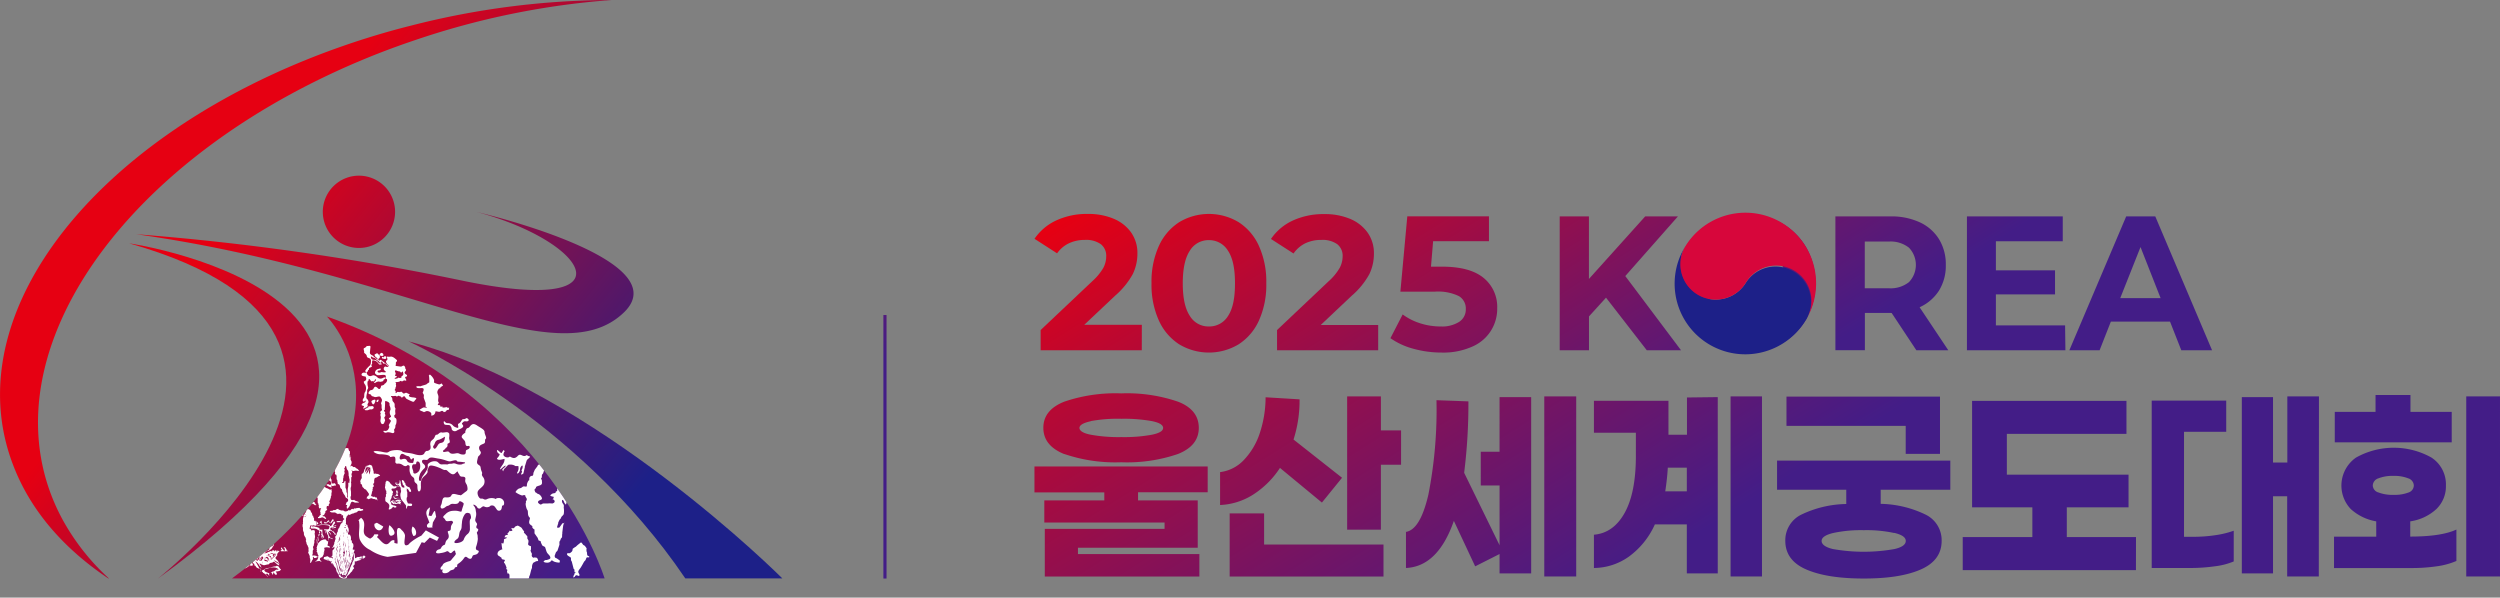<svg xmlns="http://www.w3.org/2000/svg" xmlns:xlink="http://www.w3.org/1999/xlink" viewBox="0 0 469.64 112.26"><rect x="0" y="0" width="469.64" height="112.26" fill="#808080" stroke="none"/><defs><style>.cls-1{fill:none;}.cls-2{fill:url(#linear-gradient);}.cls-3{fill:url(#linear-gradient-2);}.cls-4{fill:url(#linear-gradient-3);}.cls-5{fill:url(#linear-gradient-4);}.cls-6{fill:url(#linear-gradient-5);}.cls-7{fill:url(#linear-gradient-6);}.cls-8{fill:url(#linear-gradient-7);}.cls-9{fill:url(#linear-gradient-8);}.cls-10{fill:url(#linear-gradient-9);}.cls-11{fill:url(#linear-gradient-10);}.cls-12{fill:url(#linear-gradient-11);}.cls-13{fill:url(#linear-gradient-12);}.cls-14{fill:url(#linear-gradient-13);}.cls-15{fill:url(#linear-gradient-14);}.cls-16{fill:url(#linear-gradient-15);}.cls-17{fill:url(#linear-gradient-16);}.cls-18{fill:url(#linear-gradient-17);}.cls-19{fill:#1d2088;}.cls-20{fill:#d7063b;}.cls-21{fill:url(#linear-gradient-18);}.cls-22{fill:url(#linear-gradient-19);}.cls-23,.cls-25,.cls-26,.cls-30{fill-rule:evenodd;}.cls-23{fill:url(#linear-gradient-20);}.cls-24{fill:url(#linear-gradient-21);}.cls-25{fill:url(#linear-gradient-22);}.cls-26{fill:url(#linear-gradient-23);}.cls-27{clip-path:url(#clip-path);}.cls-28{fill:url(#linear-gradient-24);}.cls-29,.cls-30{fill:#fff;}</style><linearGradient id="linear-gradient" x1="181.22" y1="46.61" x2="244.34" y2="147.17" gradientUnits="userSpaceOnUse"><stop offset="0" stop-color="#e60012"/><stop offset="1" stop-color="#431d87"/></linearGradient><linearGradient id="linear-gradient-2" x1="206.97" y1="30.45" x2="270.09" y2="131.01" xlink:href="#linear-gradient"/><linearGradient id="linear-gradient-3" x1="232.35" y1="14.52" x2="295.46" y2="115.08" xlink:href="#linear-gradient"/><linearGradient id="linear-gradient-4" x1="257.54" y1="-1.29" x2="320.66" y2="99.27" xlink:href="#linear-gradient"/><linearGradient id="linear-gradient-5" x1="283.23" y1="-17.41" x2="346.35" y2="83.14" xlink:href="#linear-gradient"/><linearGradient id="linear-gradient-6" x1="306.7" y1="-32.14" x2="369.81" y2="68.41" xlink:href="#linear-gradient"/><linearGradient id="linear-gradient-7" x1="332.65" y1="-48.44" x2="395.76" y2="52.12" xlink:href="#linear-gradient"/><linearGradient id="linear-gradient-8" x1="357.14" y1="-63.82" x2="420.26" y2="36.75" xlink:href="#linear-gradient"/><linearGradient id="linear-gradient-9" x1="196.59" y1="42.97" x2="248.1" y2="125.03" xlink:href="#linear-gradient"/><linearGradient id="linear-gradient-10" x1="213.86" y1="32.13" x2="265.37" y2="114.19" xlink:href="#linear-gradient"/><linearGradient id="linear-gradient-11" x1="228.45" y1="22.97" x2="279.96" y2="105.03" xlink:href="#linear-gradient"/><linearGradient id="linear-gradient-12" x1="245.47" y1="12.29" x2="296.98" y2="94.35" xlink:href="#linear-gradient"/><linearGradient id="linear-gradient-13" x1="269.1" y1="-2.55" x2="320.61" y2="79.52" xlink:href="#linear-gradient"/><linearGradient id="linear-gradient-14" x1="286.22" y1="-13.28" x2="337.72" y2="68.77" xlink:href="#linear-gradient"/><linearGradient id="linear-gradient-15" x1="304.31" y1="-24.64" x2="355.82" y2="57.42" xlink:href="#linear-gradient"/><linearGradient id="linear-gradient-16" x1="322.45" y1="-36.03" x2="373.95" y2="46.04" xlink:href="#linear-gradient"/><linearGradient id="linear-gradient-17" x1="335.61" y1="-44.28" x2="387.11" y2="37.78" xlink:href="#linear-gradient"/><linearGradient id="linear-gradient-18" x1="166.25" y1="-25.86" x2="166.25" y2="67.23" xlink:href="#linear-gradient"/><linearGradient id="linear-gradient-19" x1="53.36" y1="28.56" x2="124.95" y2="85.57" gradientUnits="userSpaceOnUse"><stop offset="0" stop-color="#e60012"/><stop offset="1" stop-color="#1d2088"/></linearGradient><linearGradient id="linear-gradient-20" x1="22.2" y1="67.69" x2="93.78" y2="124.69" xlink:href="#linear-gradient-19"/><linearGradient id="linear-gradient-21" x1="46.28" y1="37.45" x2="117.86" y2="94.46" xlink:href="#linear-gradient-19"/><linearGradient id="linear-gradient-22" x1="51.08" y1="31.42" x2="122.67" y2="88.42" xlink:href="#linear-gradient-19"/><linearGradient id="linear-gradient-23" x1="47.44" y1="35.99" x2="119.03" y2="93" xlink:href="#linear-gradient-19"/><clipPath id="clip-path"><path class="cls-1" d="M61.41,59.46s20.52,20.74-17.83,49.2h70S103.14,74.26,61.41,59.46Z"/></clipPath><linearGradient id="linear-gradient-24" x1="33.27" y1="65.45" x2="97.11" y2="116.29" xlink:href="#linear-gradient"/></defs><title>emblem_horizontal_kr</title><g id="레이어_2" data-name="레이어 2"><g id="레이어_1-2" data-name="레이어 1"><path class="cls-2" d="M213.79,94H225v8.89h-22.5v1.19h22.81v4.23H196.27V99.35h22.5V98.16H196.18V94h11.27v-1.5H194.33V87.63h32.54v4.85H213.79Zm-13.87-8.7Q196,83.72,196,80.37c0-2.24,1.31-3.87,3.92-4.91a29.69,29.69,0,0,1,10.7-1.56,29.53,29.53,0,0,1,10.68,1.56c2.6,1,3.9,2.67,3.9,4.91s-1.3,3.87-3.9,4.91a29.53,29.53,0,0,1-10.68,1.56A29.69,29.69,0,0,1,199.92,85.28Zm5-6.17c-1.43.31-2.14.73-2.14,1.26s.7,1,2.11,1.27a29,29,0,0,0,5.77.45,28.73,28.73,0,0,0,5.75-.45c1.39-.29,2.09-.71,2.09-1.27s-.7-1-2.11-1.28a29.69,29.69,0,0,0-5.73-.44A28.11,28.11,0,0,0,204.88,79.11Z"/><path class="cls-3" d="M235.48,92.87a12.53,12.53,0,0,1-6.28,2V88.69a7.39,7.39,0,0,0,4.43-2.24,13.27,13.27,0,0,0,3-5,21.51,21.51,0,0,0,1.12-6.82l6.38.39A24,24,0,0,1,243,82.57l9.11,7.18-3.78,4.66-7.88-6.51A16.9,16.9,0,0,1,235.48,92.87Zm24.42,9.43v6H231V96.44h6.47v5.86Zm3.3-15h-3.79v12.2h-6.34V74.47h6.34v6.38h3.79Z"/><path class="cls-4" d="M275.05,88.82l7.3,14.93-5.23,2.64-4-8.54q-3,8.58-9,8.85V99.92q2.69-.44,4.21-7a82.51,82.51,0,0,0,1.52-17.74l6,.22A104.46,104.46,0,0,1,275.05,88.82ZM287.64,74.6v33.12H281.7V91.2h-3.53V84.86h3.53V74.6Zm8.46,33.69h-6V74.47h6Z"/><path class="cls-5" d="M322.69,74.6v33.12h-5.81V98.51h-6a15.14,15.14,0,0,1-4.89,6.06,11.48,11.48,0,0,1-6.56,2.13v-6.25c2.44-.21,4.36-1.57,5.77-4.1s2.11-6.1,2.11-10.74V81.29h-7.88v-6h14v6.38h3.48v-7Zm-5.81,13.25h-3.57c-.08,1.38-.24,2.87-.48,4.45h4.05ZM331,108.29h-5.9V74.47H331Z"/><path class="cls-6" d="M361.75,96.68a5.34,5.34,0,0,1,3,4.91q0,3.66-3.9,5.38t-10.76,1.71q-6.87,0-10.79-1.71t-3.92-5.38a5.34,5.34,0,0,1,3-4.91,20.16,20.16,0,0,1,8.45-2V92H333.83V86.53h32.55V92H353.3v2.65A20.16,20.16,0,0,1,361.75,96.68ZM335.6,80v-5.5h28.84V85.26H358V80Zm20.25,20.13a24.45,24.45,0,0,0-5.72-.53,24.75,24.75,0,0,0-5.77.53c-1.44.35-2.16.85-2.16,1.49s.71,1.19,2.12,1.52a33.12,33.12,0,0,0,11.58,0c1.41-.33,2.11-.84,2.11-1.52S357.29,100.45,355.85,100.1Z"/><path class="cls-7" d="M401.25,107.1H368.71v-6.21h13.08V95.3H370.47v-20h29v6.21H377v7.66h22.86V95.3H388.26v5.59h13Z"/><path class="cls-8" d="M416.16,100.54a17.72,17.72,0,0,0,3.46-.84v5.77a13.27,13.27,0,0,1-3.61.92,32,32,0,0,1-4.45.31h-7.35V75.26h14v5.86h-7.93v19.72h1.85A27.74,27.74,0,0,0,416.16,100.54Zm19.44,7.75h-5.94V93.23H427v14.49h-5.86V74.6H427V86.89h2.69V74.47h5.94Z"/><path class="cls-9" d="M461.45,99.48v5.9a13.91,13.91,0,0,1-3.67,1,32.46,32.46,0,0,1-4.74.33H438.46v-5.9h7.93V97.94a9.43,9.43,0,0,1-4.8-2.33,6.41,6.41,0,0,1,1-9.65,14.51,14.51,0,0,1,14.18,0,6,6,0,0,1,2.71,5.24,5.93,5.93,0,0,1-1.79,4.43,9.18,9.18,0,0,1-4.91,2.31v2.86C456.67,100.8,459.57,100.36,461.45,99.48ZM438.6,83.1V77.37h7.66V74.2h6.56v3.17h7.75V83.1Zm8.23,9.42a7.38,7.38,0,0,0,2.82.44,7.2,7.2,0,0,0,2.8-.44,1.41,1.41,0,0,0,1-1.32,1.46,1.46,0,0,0-1.05-1.34,7,7,0,0,0-2.78-.46,7.15,7.15,0,0,0-2.82.46,1.47,1.47,0,0,0-1.06,1.34A1.43,1.43,0,0,0,446.83,92.52Zm22.81,15.77H463.3V74.47h6.34Z"/><path class="cls-10" d="M214.49,65.8h-19V62l9.7-9.17a10.5,10.5,0,0,0,2.09-2.53,4.73,4.73,0,0,0,.53-2.1,2.78,2.78,0,0,0-1-2.32,4.75,4.75,0,0,0-3-.81,6.85,6.85,0,0,0-3,.63,5.7,5.7,0,0,0-2.23,1.89l-4.24-2.73a10,10,0,0,1,4.06-3.44,13.63,13.63,0,0,1,5.93-1.23,12.17,12.17,0,0,1,4.9.91,7.6,7.6,0,0,1,3.27,2.59,6.67,6.67,0,0,1,1.17,3.94,8.84,8.84,0,0,1-.86,3.84,14.85,14.85,0,0,1-3.34,4.09l-5.79,5.46h10.82Z"/><path class="cls-11" d="M221.53,64.69a10.39,10.39,0,0,1-3.83-4.48,16.26,16.26,0,0,1-1.38-7,16.24,16.24,0,0,1,1.38-7,10.39,10.39,0,0,1,3.83-4.48,10.84,10.84,0,0,1,11.14,0,10.33,10.33,0,0,1,3.83,4.48,16.24,16.24,0,0,1,1.38,7,16.26,16.26,0,0,1-1.38,7,10.33,10.33,0,0,1-3.83,4.48,10.84,10.84,0,0,1-11.14,0Zm9.18-5.36C231.59,58,232,56,232,53.22s-.43-4.79-1.31-6.11a4.12,4.12,0,0,0-3.61-2,4.08,4.08,0,0,0-3.57,2q-1.32,2-1.32,6.11c0,2.76.44,4.79,1.32,6.11a4.07,4.07,0,0,0,3.57,2A4.11,4.11,0,0,0,230.71,59.33Z"/><path class="cls-12" d="M258.9,65.8h-19V62l9.7-9.17a10.18,10.18,0,0,0,2.08-2.53,4.62,4.62,0,0,0,.54-2.1,2.78,2.78,0,0,0-1-2.32,4.79,4.79,0,0,0-3-.81,6.9,6.9,0,0,0-3,.63A5.77,5.77,0,0,0,243,47.62l-4.24-2.73a10,10,0,0,1,4.06-3.44,13.7,13.7,0,0,1,5.93-1.23,12.22,12.22,0,0,1,4.91.91,7.6,7.6,0,0,1,3.27,2.59,6.67,6.67,0,0,1,1.17,3.94,8.84,8.84,0,0,1-.86,3.84,14.73,14.73,0,0,1-3.35,4.09l-5.78,5.46H258.9Z"/><path class="cls-13" d="M278.72,52.22a7,7,0,0,1,2.54,5.67,7.69,7.69,0,0,1-4.66,7.21,13.24,13.24,0,0,1-5.8,1.13,19.68,19.68,0,0,1-5.23-.7,13.65,13.65,0,0,1-4.37-2l2.3-4.46a11.2,11.2,0,0,0,3.31,1.67,12.53,12.53,0,0,0,3.85.59,6,6,0,0,0,3.44-.86,2.75,2.75,0,0,0,1.26-2.4,2.7,2.7,0,0,0-1.31-2.45,9,9,0,0,0-4.54-.83h-6.44l1.3-14.15h15.34v4.67H269.22l-.4,4.78h2.05C274.42,50.1,277,50.8,278.72,52.22Z"/><path class="cls-14" d="M298.5,59.44V65.8H293V40.65h5.49V52.4l10.57-11.75h6.15l-9.89,11.21L315.79,65.8h-6.43l-7.66-9.88Z"/><path class="cls-15" d="M321.25,64.54a12.27,12.27,0,0,1-4.67-4.65,14,14,0,0,1,0-13.33,12.29,12.29,0,0,1,4.67-4.66,14.22,14.22,0,0,1,13.41,0,12.35,12.35,0,0,1,4.69,4.66,13.84,13.84,0,0,1,0,13.33,12.32,12.32,0,0,1-4.69,4.65,14.15,14.15,0,0,1-13.41,0Zm10.55-4.29a7.18,7.18,0,0,0,2.68-2.86,9.45,9.45,0,0,0,0-8.34,7.35,7.35,0,0,0-13,0,9.45,9.45,0,0,0,0,8.34,7.18,7.18,0,0,0,2.68,2.86,7.68,7.68,0,0,0,7.65,0Z"/><path class="cls-16" d="M355.14,58.79h-4.81v7h-5.54V40.65h10.35a12.7,12.7,0,0,1,5.5,1.11,8.39,8.39,0,0,1,3.61,3.16,9,9,0,0,1,1.28,4.85,8.86,8.86,0,0,1-1.29,4.84,8.44,8.44,0,0,1-3.63,3.11L366,65.8H360l-4.64-7ZM358.61,53a4.68,4.68,0,0,0,0-6.47,5.56,5.56,0,0,0-3.81-1.15h-4.49v8.77h4.49A5.56,5.56,0,0,0,358.61,53Z"/><path class="cls-17" d="M388,65.8h-18.5V40.65h18v4.67H374.94v5.46h11.11v4.53H374.94v5.82h13Z"/><path class="cls-18" d="M396.54,60.41l-2.12,5.39h-5.68l10.68-25.15h5.46L415.55,65.8h-5.78l-2.12-5.39Zm5.57-14L398.3,56h7.58Z"/><path class="cls-19" d="M337.17,51.15A6.63,6.63,0,0,0,328,53.06s-.07.1-.1.16a6.63,6.63,0,0,1-11.18-7.14A13.26,13.26,0,0,0,339,60.5l.06-.09c.09-.15.18-.3.28-.44A6.64,6.64,0,0,0,337.17,51.15Z"/><path class="cls-20" d="M335.16,42.13A13.25,13.25,0,0,0,317,45.66c-.06.09-.13.18-.19.28l-.09.14a6.63,6.63,0,0,0,11.18,7.14c0-.06.07-.11.1-.16A6.63,6.63,0,0,1,339.31,60,13.27,13.27,0,0,0,335.16,42.13Z"/><rect class="cls-21" x="165.95" y="59.18" width="0.59" height="49.5"/><path class="cls-22" d="M74.22,39.76A6.79,6.79,0,1,1,67.43,33,6.79,6.79,0,0,1,74.22,39.76Z"/><path class="cls-23" d="M24.27,45.71s76.61,11.19,5.37,63C29.64,108.66,87.38,63.56,24.27,45.71Z"/><path class="cls-24" d="M77.1,4.84c-1.19.3-2.38.61-3.56.94-51.21,14.38-83,51-71,81.77C5.81,96,12,103.06,20.34,108.66l.12,0a42.81,42.81,0,0,1-8.83-11.28C-4.13,67.81,22.92,28.55,72.05,9.66c2-.76,4-1.48,6-2.15A148.5,148.5,0,0,1,114.91,0,152.39,152.39,0,0,0,77.1,4.84Z"/><path class="cls-25" d="M25.58,44a483.07,483.07,0,0,1,60.79,8.62c32.63,6.88,24.51-7.13,3.16-12.81,0,0,37.9,8.8,27.76,18.8C104.63,71.05,76.1,51.07,25.58,44Z"/><path class="cls-26" d="M76.74,64.12s31.54,14.25,52,44.54h18.23S111.68,73.28,76.74,64.12Z"/><g class="cls-27"><path class="cls-28" d="M61.41,59.46s20.52,20.74-17.83,49.2h70S103.14,74.26,61.41,59.46Z"/><path class="cls-29" d="M69.38,76.33a.42.42,0,0,1-.35-.21c0-.34.18-.37.2-.61a.89.89,0,0,0-.33-.62c-.18-.18,0-.84.06-1.1s-.07-.4.11-.69.05-.41,0-.7a1.87,1.87,0,0,1,0-.78c.06,0,.14,0,.18-.28s.22-.11.39.16.16.07.33.1.24.12.38-.09.1-.33.22-.23.09.1-.06.3-.28.21-.24.29.21.1.3,0,.23-.08.36-.17.61.09.71,0,.33,0,.38-.21.07-.17.23-.25.21-.27.16-.33-.19,0-.19,0c-.22,0-.25.12-.54.19a.85.85,0,0,1-.84-.27,1.32,1.32,0,0,0-.59-.32c-.2-.08-.52.19-.79.14a.66.66,0,0,1-.52-.45c-.09-.21-.13-.3.11-.4s0-.17.08-.25.17,0,.19-.26.15-.17.39-.33.21-.19.08-.28.13-.3.12-.38a1.13,1.13,0,0,1,0-.42c0-.19.11-.19.19-.19a1.53,1.53,0,0,1,.47.12,1.8,1.8,0,0,1,.59.57c.07.13.19.1.42.1s.12-.29-.16-.23-.28-.15-.5-.34a.88.88,0,0,0-.69-.32.5.5,0,0,1-.54-.41c-.08-.26.06-.25.22-.11s.5.17.6.24.09.25.39.39.26.21.42.36.29.07.33-.09.09-.15.25.16.06.1.34.17.47.4.59.43,0-.21-.21-.31-.2-.16-.64-.49-.44-.41-.62-.27-.12.2-.25-.07-.34.07-.4-.17-.49-.3-.53-.47-.2-.11-.49-.34-.2-.34-.15-.92.16-.75-.24-.71-.39,0-.39,0a.91.91,0,0,1-.45.39c-.32.13,0,.49-.06.76s.45.32.51.79.79.18.78.88-.12.79-.45,1.08a4.68,4.68,0,0,0-.62.74.52.52,0,0,0,.12.31c.12.09-.09.12-.24.08a.53.53,0,0,0-.53.18c-.1.19-.05.35.11.41a2.1,2.1,0,0,0,.48.12c.12,0,.13,0,.2.26a.44.44,0,0,1-.08.49c-.11.12-.35.16-.34.28a1,1,0,0,0,.27.54,1.53,1.53,0,0,1,0,1.32c-.17.14-.19.54-.19.85s-.28.43-.28.73.27.34.43.12.2.22-.16.34-.51.31-.47.45.53.11.42.32l-.13.22c-.1.15.16.14.34,0s.2,0,.37-.21.19-.12.32-.07-.15.18-.49.37-.36.33,0,.34.29,0,.6-.12.44.06.65-.13.25-.08.15-.37S69.66,76.36,69.38,76.33Z"/><path class="cls-29" d="M77.67,74.66a2.56,2.56,0,0,1-.61-.1c-.24-.09-.31-.24-.18-.35s.12-.14.07-.15a3.47,3.47,0,0,1-.52-.24c-.16-.08-.32,0-.47.09s-.3-.1-.45-.25-.28,0-.5,0-.3-.12-.47.06-.25.17-.22-.08-.06-.23-.15-.32.12-.23.13-.46.17-.24.09-.51.07-.24,0-.34-.17-.21,0-.23A2.52,2.52,0,0,0,75,71.7c.12-.06.29-.22.39-.1s.28,0,.44-.11.29.09.44,0,0-.15-.11-.46-.11-.23,0-.23.2,0,.29-.2-.23-.23-.38-.44,0-.29.16-.53-.08-.26-.08-.38a.76.76,0,0,0-.15-.45c-.13-.2-.32-.09-.48,0s-.2.08-.73,0-.5,0-.44-.3-.06-.35.1-.51.2-.28,0-.44-.62-.6-1.07-.56a1.69,1.69,0,0,1-.6,0c-.29,0,0,.23,0,.47s-.27.27-.27.41a.87.87,0,0,0,.3.59c.19.12.27.28.09.42a.35.35,0,0,1-.38,0c-.2-.1-.39.09-.43.33s.12.38.34.56-.18.22-.56.15-.3.08-.61.08-.4-.25-.28-.35.46,0,.53-.22,0-.25-.45-.11a.74.74,0,0,0-.6.6c-.08.26.14.35.3.5s.84,0,1.27,0,.48.16.45.48,0,.27.11.28.23.27,0,.61-.29.2-.35.33-.17.22-.44.29-.16,0-.27.34-.3.4-.45.27-.54-.6-.79-.22-.1.27-.34.41-.36,0-.58.31-.21.49.12.54.18.33.5.39.36.22.84.1.58-.11.84.35-.19.71-.05,1,0,.48.1.91.09.16-.13.38-.21.24-.1.38-.11.27,0,.55a1.23,1.23,0,0,1,0,.63c0,.26-.07.29,0,.48s.12.44.39.44.33-.37.39-.49.13-.16,0-.48-.07-.28,0-.4a.39.39,0,0,0,.06-.5c-.12-.28.12-.25,0-.38s-.28-.29-.16-.36.11,0,.12-.28.06-.78.05-1.06,0-.43.19-.37.69.23.65.56.1.37.16.73,0,.3-.08.57a1,1,0,0,0,.15.88c.15.23-.07.26-.27.44s0,.17.2.38,0,.35-.16.67-.19.25-.11.39.1.27-.09.6a.63.63,0,0,1-.68.38c-.22-.05-.32,0-.26.11a.48.48,0,0,0,.6.19c.24-.12.71,0,1,.09s.46-.09.44-.28-.09-.33,0-.45a.68.68,0,0,0,.19-.55c0-.28.15-.25.2-.71s0-.72-.15-.8-.2-.07-.24-.35.08-.21.16-.34,0-.33,0-.66.11-.38,0-.57-.1-.23-.1-.62-.38-.52-.42-.81,0-.46-.16-.58-.18-.26.14-.22.52-.08.67,0,.16.13.38,0,.24,0,.39.07.16-.09.21.09a.15.15,0,0,0,.27.06.39.39,0,0,1,.34-.17c.17,0,.18.41.56.55a10,10,0,0,0,1,.46c.34.07.28-.14.58-.42S78,74.71,77.67,74.66Zm-3.51-3.6c0-.11.35-.15.38-.3s-.3-.12-.34-.19.09-.12.12-.34-.07-.24-.12-.45.18-.25.33-.14a1.8,1.8,0,0,0,.57.14.33.33,0,0,1,.14.12.14.14,0,0,0,.25,0c.08-.13.2-.15.21,0s.16.34,0,.57-.32.18-.29.3,0,.2-.24.23-.34-.13-.44,0-.08.08-.32.13S74.11,71.17,74.16,71.06Z"/><path class="cls-29" d="M71.92,66.85c.16,0,.14-.28,0-.43a.38.38,0,0,0-.3-.13s-.38.21-.26.41S71.75,66.88,71.92,66.85Z"/><path class="cls-29" d="M71.75,67.2c0,.17.21.18.28.18a.56.56,0,0,1,.21.06c.08,0,.35,0,.32-.26s-.1-.24-.1-.24-.33-.08-.32.12-.08,0-.17,0A.14.14,0,0,0,71.75,67.2Z"/><path class="cls-29" d="M70.88,67.33c.05.14.15.19.33,0a.37.37,0,0,0,.13-.45c0-.16-.1-.33-.18-.28s-.08,0-.19-.16-.3,0-.46.08-.19.14-.08.36S70.82,67.18,70.88,67.33Z"/><path class="cls-29" d="M70.33,75.08s-.65.11-.55.42.31.68.55.3S70.61,75,70.33,75.08Z"/><path class="cls-29" d="M71,75.07s-.25.09-.27.26.06.23.2.19S71.25,75,71,75.07Z"/><path class="cls-29" d="M94.69,94.3a1,1,0,0,0-1.08-.74c-.58,0-.31.31-.67.09a2.06,2.06,0,0,0-1.53.15c-.5.18-.56-.2-1-.13s-.87-.93-.63-1.4,1-.83,1.17-1.37a1.37,1.37,0,0,0-.25-1.34c-.36-.53,0-.49-.18-.91a2.68,2.68,0,0,1-.22-.76c-.07-.38-.09-.34-.45-.61s-.24-.58-.11-1.18.23-.32.51-.81S90,84.74,90,84.13s.76-.66,1-.87,0-.65.25-.83-.22-.8-.22-1.27-.72-.76-1.41-1.23-1-.26-1.37.21-.44.08-.69.55-.13.59-.13.59-1,.52-.6,1,.55.49.6,1,.22.55.54.49.41.38,0,.6-.46.14-.47.57-.27.49-.75.43-.51-.32-1.08-.21-1,.13-1.23-.16-.35-.18-1-.09c-.26,0-.32-.23,0-.43s.2-.29.35-.36a.52.52,0,0,0,.27-.58c0-.36.27-.17.4-.42s-.15-.6-.07-1a2.29,2.29,0,0,0,0-.67c-.29-.4-.54-.23-1.27-.18a.58.58,0,0,0-.62.12c-.34.28-.37.29-.52.28s-.2.14-.34.45-.25.36-.25.36c-.21.22-.5.38-.52.65a1.11,1.11,0,0,0,0,.6c.06.47,0,.67-.23.83a.74.74,0,0,1-.49.15c-.15,0-.37.3-.37.3-.18.66-1.14.56-2,.29s-1.95-.23-2.28-.54-1.59-.23-2.13-.05-.32.45-1.45.2-1.85-.23-1.7,0a2.09,2.09,0,0,0,1.37.43c.49,0,1.62.15,1.66.43s.88-.31,1,.25a2,2,0,0,1,0,.78s.09.31.36.31a1.35,1.35,0,0,1,1,.22c.36.28.67.3.87.11s.48.11.48.11a1.08,1.08,0,0,0,0,.35,2,2,0,0,0,.15,1.15c.27.68.73.48.73,1.14s.57.49.57,1.09.08,1.19.41,1,.24-1.08.24-1.08l0-.34a1.74,1.74,0,0,1,.52-1.3c.24-.21.8-.67.75-1s0-.24.17-.73.54-.4,1-.3.89.3,1.14.39.69.42,1,.37.42.2.71.43.72.6,1.16.2.45-.43.49-.26a2.1,2.1,0,0,0,.29.5c.19.59.7.27,1,.48s0,.52.14.93.29.35.38,1-.09.59-.74,1.11-.43.33-.84.3-1.22-.46-1.44.08-.95.33-1.28.38-.43.52-.51,1-.3.54-.22.87.49.27.9-.06.41-.11.84-.43.68-.08,1.22-.17.41-.43.6-.48.49.16.68.3,0,.48-.19,1.11-.06.57-.52.49a2.88,2.88,0,0,0-1.19-.11,2,2,0,0,0-1.44.65c-.71.63-.36.57-.14.87s.14.49.79.41.52-.06.73.11-.32.54-.35,1,0,.68-.41.74,0,.46,0,1-.41.62-.55,1-.11.57-.24.6a1.06,1.06,0,0,0-.65.6c-.22.4-.57.13-.87.59s.36.47.76.37a4.32,4.32,0,0,0,.88-.2c.37-.15.42-.28.76.06s.48,0,.76-.21.33-.16.38.14.21.27,0,.57-.5.58-.73.89-.36.23-.81.4-.72.32-.81.55-.26.28-.38.51,0,.47.18.39.2,0,.13.18a.36.36,0,0,0,.26.49,1.26,1.26,0,0,0,1-.27c.22-.25.29-.25.71-.38s.24-.36.47-.45.31,0,.33-.2-.06-.31.29-.53a3.56,3.56,0,0,0,1-1c.39-.56.59,0,1,.11s.47-.18.6-.49.67-.13,1-.53.12-.5-.11-.56-.35-.34-.2-.72a5.91,5.91,0,0,0,.27-1.12c.07-.42,0-.42,0-.8s-.26-.62-.08-.81.28-.55.08-.6-.35-.24-.18-.6,0-.4-.17-.69-.11-.4,0-.9a2.07,2.07,0,0,0,0-1.13A1.55,1.55,0,0,0,89,95c-.22-.23,0-.29.38,0s.2.4.52.51.4-.13.73-.33.43.18,1,.09.33-.32.8-.32.59.36.88.74a.49.49,0,0,0,.91-.15c.14-.47,0-.54.23-.57S94.73,94.68,94.69,94.3Zm-13-11a.83.83,0,0,1,.77-.69,4,4,0,0,0,1-.52s.18-.19.1.25-.19.76-.66.85-.51.22-.77.63-.47.66-.7.31S81.62,83.67,81.66,83.26Zm-5.22,3.26c-.22-.47-.6-.4-1-.27s-.49-.24-.28-.71.49-.35.86-.13a2,2,0,0,0,.72.26.89.89,0,0,1,.32.41c.13.28.17.24.42,0s.31.15.2.45,0,.4-.24.4S76.66,87,76.44,86.52Zm1.19,2.15c-.08-.6-.38-.87-.19-1.3s.68.08.73-.44.54-.16.54-.16a1.17,1.17,0,0,1,.17.39,2,2,0,0,1-.17,1.24C78.5,88.82,77.71,89.27,77.63,88.67Zm9.2-1.5a1.81,1.81,0,0,1-1.21-.09c-.54-.18-.49,0-1,0s-.37.09-.57.12-.39-.05-1,0-.64-.43-1.09-.56a1.76,1.76,0,0,0-1.44.35c-.37.3-.07.46-.24,1a8.74,8.74,0,0,1-.92,1.45c-.24.4-.24.81-.42.87s-.4-.22-.18-.94.18-.47.31-.72a4.19,4.19,0,0,1,.65-.74c.29-.33,0-.66-.26-.86s-.38-.77.22-.72.51.08.84-.24.88-.15,1.69,0a7.74,7.74,0,0,1,1.56.38c.77.25.65.18,1.43,0s.43.18.85.22a12.27,12.27,0,0,1,1.27.13C87.41,87.08,87.18,87.06,86.83,87.17ZM88.38,97.5c-.24.3-.08,1-.11,1.72a1.22,1.22,0,0,1-.51,1.16,2.28,2.28,0,0,0-.65,1c-.25.54-1.31.71-1.61.62s-.1-.43.38-.76.27-1.06.6-1.55.19-.73.3-1.46a3,3,0,0,1,.57-1.66c.38-.46,1-.08,1,0S88.63,97.2,88.38,97.5Z"/><path class="cls-29" d="M84.16,79.84c.51,0,.45.2.6.41s0,.34.2.55a.66.66,0,0,0,.8.12c.29-.17.38-.19.82-.41s.53-.45.35-.69-.25-.21.08-.53.56,0,.92-.2-.2-.67-.39-.5a.75.75,0,0,1-.56.14c-.13,0-.4.45-.4.45a1,1,0,0,1-.43.4c-.18.07-.09.26-.06.58s-.18.22-.49.11a1.24,1.24,0,0,1-.58-.42,1.32,1.32,0,0,0-.87-.36.61.61,0,0,1-.56-.25c-.13-.18-.31-.1-.21.25S83.64,79.8,84.16,79.84Z"/><path class="cls-30" d="M78.42,72.88c.67.15,1.54-.33,1,.85-.07,0,.06.2.09.24.25.38,0,.53.14.89l.31.84c0,.25,0,.5,0,.75h.18v0c.07,0,0,.11,0,.14a.08.08,0,0,0,0,0c-.23,0-.49-.1-.7,0l-.63.37c0,.18.69.33.83.47l.47-.2a1,1,0,0,1,.89.37,1,1,0,0,1,0,.47c.53,0,.75-.31.82-.82l.64.11c.43,0,.53-.43.93.07l.32-.11c.09,0,.15-.42.58-.29v0h0v0a1.59,1.59,0,0,1,.11-.43v0c-.21,0-.46,0-.57-.18h0c0,.15-.53.14-.68.14v0c-.06,0,0-.12,0-.18h-.11c0,.06,0,0-.07,0v0H82.7a1.55,1.55,0,0,1,0-.21h0c0-.06-.39-.07-.46-.08a.51.51,0,0,1,.17-.35c.06,0,0-.2-.06-.26-.11-.33.05-.72,0-1.06s-.23-.53-.19-.82.21-.44.32-.65l.21,0c0-.24.37-.4.54-.5L83,72.05v0h0v0c-.18,0-.29.18-.53.16a5,5,0,0,1-.88-.3c-.12-.16,0-.38-.06-.56a2.44,2.44,0,0,0-.78-1l-.21.22c.11,0,.11,1,.1,1.25l-.39.25-.13.12c-.36.17-.77.21-1.12.38-.28,0-.58-.09-.79.07C78.05,72.59,78.32,72.85,78.42,72.88Z"/><path class="cls-30" d="M94.78,86.21v0c.06,0,0,0,0,.07,0,.79-.58,1.19-.86,1.83a.46.46,0,0,1,.07.07v0c.12,0,.66-.66,1-.72,0,.31-.46.47-.61.72-.06,0,.08.26.11.32h.07c0-.31.22-.47.42-.66a6.2,6.2,0,0,1,.5-.52,1.81,1.81,0,0,1,1.1.09l.24.14.57,0,0,0v0s0,.09,0,.14a1.33,1.33,0,0,1-.24,1.06.08.08,0,0,0,0,0l0,.09s0,.07,0,.1.09,0,.13,0c.22-.1.3-.38.41-.57-.06,0,0,0,0-.07a1,1,0,0,1,.35-.82l.07,0c0-.06,0,0,.07,0a1.16,1.16,0,0,1-.21.83c0,.1.07.21.11.31s-.33.35-.08.58c0-.1.27-.14.32-.26.1-.41.19-.83.29-1.24-.06,0,0-.08,0-.12.1-.31.2-.63.31-1s.58-.47.66-.83a1.24,1.24,0,0,1-.64-.28h0c0,.09-.25.16-.33.18-.41.08-.65-.26-1-.22a.66.66,0,0,0-.38.26c-.51.49-.83.41-1.4.1,0-.06-.2.07-.26.1-.31.13-.93-.06-1-.46a1.2,1.2,0,0,1,.22-.64s0,0,0-.07l-.21-.18s-.32.5-.36.57c-.23,0-.52-.52-.86-.57,0,.44.17.57.5.78,0,.26-.33.61-.5.79C93.46,86.63,94.54,86.22,94.78,86.21Z"/><path class="cls-30" d="M54.05,103.56h0l-.12,0a2.27,2.27,0,0,0-.27-.59l-.09-.15v0h0v0l-.09,0c-.07,0-.11-.07-.21,0l.22.25a1,1,0,0,1,0,.39h0l-.17,0v0h0c0-.18-.13-.18-.23-.31s-.09-.35-.26-.27.1.37.13.43h0s-.1,0-.13.06-.13.14-.24.16-.37-.11-.6-.08v0a.47.47,0,0,1,0,.16v0H51.9v-.17c0-.14-.23,0-.3,0v0l.07,0s0,0,0,0-.11.15-.15.18v0h0s0-.13.08-.17v0c-.14,0-.2,0-.28-.14h-.05s-.09.13-.12.15c0,.2-.19.26-.39.3h0v0a.88.88,0,0,0,.33-.18l-.13-.1h0s0,0,0,0h0a1.31,1.31,0,0,1-.28.09h0c0,.08-.14.14-.2.13s0,0,0-.06l.11,0v0h0v0l-.15.05h0a1,1,0,0,0-.23.12l-.26.1h0v0h-.05v0c-.1,0-.14.12-.24,0h0s0,0,0,0a.51.51,0,0,0,.29-.23,1.87,1.87,0,0,0,.32-.15,2.16,2.16,0,0,0,.73-.44c.1-.11.16-.25.26-.35l.24-.46s0,0,0,0a.31.31,0,0,1-.1,0l-.08.06v0s0,0,0,0-.11.22-.17.26v0h0l0,.06-.07,0-.06-.16-.07,0c.06.27-.08.28-.3.21h0V103h0s-.07.06-.09.08a.29.29,0,0,1,0,.2h0a1.39,1.39,0,0,0-.54.19h0l.35-.08h0c.06,0-.05.11-.06.12l-.25.06-.22.11a1.71,1.71,0,0,0-.58.17,1.67,1.67,0,0,1-.38,0,1.85,1.85,0,0,1-.14.14l-.08,0-.06-.09c-.17,0-.35-.13-.5-.17s-.22,0-.33-.08,0,0,0,0v0a.58.58,0,0,0,.41.39H48a1.93,1.93,0,0,0,.75.15c.13,0,.44-.18.55-.15s0,0,0,.05-.06,0-.09,0v0h0a1.87,1.87,0,0,0-.5.2l-.14.1-.25,0a.55.55,0,0,0-.32.23v0l-.31,0c0,.17-.17.27-.24.38a1.62,1.62,0,0,0-.1.18c0,.21.24.45.15.65,0,0,0,0,0,0a.23.23,0,0,1,.28.15l0,.25c.22-.05.28.26.39.35a1.76,1.76,0,0,0,.57.27,2.81,2.81,0,0,0-.27-.55,6.32,6.32,0,0,0-.49-.8h0s.05,0,.08,0a1.93,1.93,0,0,1,.7.82c.08,0,.27.28.36.34v0h0a1.59,1.59,0,0,0-.16-.43l-.22-.29s.05-.08.1-.08l0,0a1,1,0,0,0,.36.19,2.2,2.2,0,0,0,.36.13c.21,0,.56-.14.81-.15h0c.2,0,.21-.18.35-.27l.39-.07c.13,0,.19-.16.35-.16s.62.64,1,.68c0,0,0-.06,0-.1s-.17-.19-.17-.25a2.74,2.74,0,0,1-.83-.57c.21,0,.27.08.42.17l.22.09s0,0,0,0a1.45,1.45,0,0,0,.37.37h.05l-.16-.23a2.92,2.92,0,0,0-.14-.31c-.11-.13-.47-.41-.47-.56s.1-.16.14-.23.09-.21.21-.26c-.11-.47.17-.34.22-.65a.14.14,0,0,0,.08-.07h0s0,0,0,0l.21-.13c.09,0,.15.06.23.08l.36,0,.21,0h.47a1.89,1.89,0,0,1-.09-.38Zm-3.52.53.18.15a.39.39,0,0,1-.43-.18,1.9,1.9,0,0,0,.25,0Zm-.5.29h.07s0,0,0,.05l-.09,0Zm-1.7.92a.14.14,0,0,1-.18-.08,1.37,1.37,0,0,0,0-.19l.1,0s.05.11.07.14h0s.1-.16.11-.2.16-.21.24-.29v0l.1,0h0s0,.08,0,.1a1.47,1.47,0,0,1-.44.6Zm.8.47a.47.47,0,0,1-.29,0h.29v0Zm.06,0,0,0s.08,0,.11.06a.12.12,0,0,1-.13-.08Zm.19,0a2.56,2.56,0,0,0-.05-.27.2.2,0,0,1,.05.27Zm-.09-.4,0-.19v0a2,2,0,0,1,0,.24h0v0Zm0-.26h-.1a.41.41,0,0,1,0,.09.41.41,0,0,1,0,.11h0c-.1,0-.17,0-.26,0l-.11,0h0a.14.14,0,0,1,0,.06s-.07,0-.08-.07c-.09-.22.32-.64.47-.76v0c.19,0,.23.2.19.36h0a0,0,0,0,0,0,0h0a3.16,3.16,0,0,1,.41-.36s0,0,0,0h0l-.48.46Zm1,.57s0-.22-.06-.25a.64.64,0,0,1-.65-.25.27.27,0,0,0,.2-.12l.06,0s-.06.09-.08.12v0l.13,0a0,0,0,0,0,0,0,3.67,3.67,0,0,1,.48.19c-.07,0,0,.17-.06.21Zm.21-.09v0h0v0l.07-.07h0s0,.06-.07.08Zm0-.51c0,.1-.06.2-.08.3l-.05,0v0s0-.14.07-.16,0-.12,0-.18,0,.11-.08.13-.1-.18-.09-.25a.5.5,0,0,1-.17,0,.08.08,0,0,1,0,0s0-.07.05-.1c-.14,0-.23,0-.34.1h0s-.12,0-.16,0v0l.48-.33c.2.06.21.16.32.32s.11.09.12.21Zm-.22-.75a2,2,0,0,1,.58.14l.16.42a2.83,2.83,0,0,1-.07.28h-.07s0-.11,0-.16a.65.65,0,0,0-.09-.38c-.09,0-.19-.13-.27-.16l0,0c-.13,0-.21,0-.27-.12Zm.36,1.11s0,0,0,0v0s0-.07,0-.1l.1,0v0h0s-.09.1-.12.12Zm.76-.74h0s-.39.48-.41.52-.07.21-.14.32h0a1.3,1.3,0,0,1,.08-.17,1.78,1.78,0,0,1,.2-.39,1.15,1.15,0,0,1,.26-.47l.23-.1.19-.18s0,0,0,0c0,.18-.29.37-.41.43Zm.25-.45h0l-.24.19c-.25,0-.19-.19-.06-.29v0c-.09,0-.13-.11-.21-.12l-.34.08h0a.2.2,0,0,1,.07-.15v0c.13,0,.31-.07.42,0s.1.13.21.15v-.14l.15,0h0v0h0l-.31.42,0,0h0v0h0c0-.08.37-.3.41-.44h0s0,.09.07.14-.17.15-.21.17Zm.34-.22v0s0,0,0,0h.19s-.18.09-.22.1Zm.14-.3h0a.88.88,0,0,0,0-.15l.06.09Z"/><path class="cls-30" d="M50.61,103.68v0s0,0,0,0h0v0s0,0,0,0Z"/><path class="cls-30" d="M49.08,104.74l-.37.54s0,0,0,0a.62.62,0,0,0,.43-.61h0S49.08,104.73,49.08,104.74Z"/><path class="cls-30" d="M45.37,107l.25-.16.3,0a2.27,2.27,0,0,0,.8-.49.09.09,0,0,1,.09,0h.07a2,2,0,0,1-.11-.47h0v0c-.14,0-.24.24-.31.35l-.17,0-.23.16c-.16.07-.27.07-.36.22v0l0,0-.16.07a.6.6,0,0,1-.6-.28l-.11-.08a1,1,0,0,0-.13-.25l-.19,0c0,.14.08.27.11.41s.15.09.15.23c0,0,.07.09.09.12a.4.4,0,0,0,.42.2C45.25,107,45.3,107.05,45.37,107Z"/><path class="cls-30" d="M47.05,105.71s-.09-.1-.13-.11-.06.2,0,.29.11.3.15.47l.14-.08a1,1,0,0,1,.35-.07l0,0c-.08-.2-.17-.39-.26-.59v0C47.22,105.63,47.16,105.71,47.05,105.71Z"/><path class="cls-30" d="M49.11,107.11a1.6,1.6,0,0,0-.37-.44,1,1,0,0,0,.33.43S49.08,107.12,49.11,107.11Z"/><path class="cls-30" d="M51.92,107.4c.39-.18.7,0,.87-.5h0s-.15,0-.18-.08-.19-.21-.19-.29-.31-.24-.47-.26v0c0,.08-.12.12-.18.12a3.37,3.37,0,0,0-1,.24l-.64.1a3.82,3.82,0,0,0-.51.23.07.07,0,0,1-.06.09l-.16,0c-.11,0-.2.25-.22.34h0s0,0,.05,0,.18.13.22.26l.08,0s0,0,0,0,.25.18.38.26l0,0,0,0c.06.09.12.17.17.26l.23.2v0s0,0,0,0c0-.23-.46-.27-.27-.54s.41.25.55.32v0h0s0-.09,0-.13v0c-.08,0,0-.26,0-.29s-.11-.07-.15-.09c-.22-.07-.79-.24-.77-.53a1.22,1.22,0,0,1,.07-.17c.73-.17,1.66-.6,2.36-.15.1.07.22.09.19.24v0c-.16,0-.29-.06-.43,0s-.31.35-.68.34a.76.76,0,0,1-.08.11l-.3.07v0s0,0,0,0h0s0,0,0,0c.22,0,.37.24.39.44h0a0,0,0,0,1,0,0c.11,0,.15-.37.16-.46s.3.37.36.43H52v-.2c0-.14-.22-.32-.17-.48S51.89,107.42,51.92,107.4Z"/><path class="cls-30" d="M49.05,107.23l-.15,0c0,.05,0,.09.05.13l.1-.08Z"/><path class="cls-30" d="M74.27,95.05s0,0,0,0h0c-.12,0-.17-.14-.32-.11s-.22-.1-.35-.16l-.11,0,0-.08c0-.07,0-.18,0-.24s-.19-.19-.18-.29a.88.88,0,0,1,.07-.33,3.47,3.47,0,0,0,.18-.33v-.16a1.62,1.62,0,0,1,.22-.46h0l0,0a.2.2,0,0,1,0-.26s.07,0,.08,0-.12-.16,0-.28c0,0-.06,0-.09-.06s-.3-.21-.19-.44l.07-.08.16,0a.91.91,0,0,0,.55-.11l.13-.11a2.09,2.09,0,0,1,0-.25s-.17,0-.2,0,0,0,0,.07h0c0,.06-.17,0-.2,0h0c-.32,0-.24-.13-.45-.25,0,0,0,0,0,0s-.17-.17-.25-.25l-.14-.15s0-.09-.07-.14a1.2,1.2,0,0,0-.53-.29c-.06,0,0,.13-.11.14h0s-.09.09-.1.15a1.49,1.49,0,0,0,0,.21l-.06.17c0,.08,0,.15,0,.22s-.06.28-.06.44.06.1.08.16a2.51,2.51,0,0,0,.05.31s.08.07.11.12a.82.82,0,0,1,0,.28c0,.11.09.2,0,.3s-.06.15-.06.23,0,.17,0,.25l-.12.2c0,.09,0,.17,0,.26l0,.14V94a.44.44,0,0,0,.14.27l.12.06c.29.24.59.44.48.9,0,.07,0,.14-.08.22a2.51,2.51,0,0,1,0,.27h0a.89.89,0,0,0,.63-.31c.09-.09.12-.19.27-.21,0,.18.26.14.4.14s.09-.16.14-.2h0L74.28,95Z"/><path class="cls-30" d="M75.88,94.44a2.4,2.4,0,0,0,.18.26.74.74,0,0,1,.22.31.41.41,0,0,1,0,.19v.42h0l0,0c.11-.07.26-.59.33-.6l.15,0a.8.8,0,0,0,.53,0c.06,0,.11,0,.11-.13a.27.27,0,0,0,0-.2.39.39,0,0,0-.3-.09.86.86,0,0,0-.23,0h0l-.09,0h0l-.2-.09c0-.19-.15-.33-.17-.5a1.45,1.45,0,0,1,0-.51l.1-.18c0-.11,0-.21,0-.31s0-.4,0-.6c0,0-.08-.12-.09-.15s0-.22,0-.33,0-.15-.06-.22,0,0,0,0,.38.27.42.37,0,.21.22.32c0,0,.06,0,.1,0,.31,0,0-.53-.08-.65s0-.15-.12-.19a.19.19,0,0,0-.11-.05,1.88,1.88,0,0,1-.46-.25c0-.07-.1-.15-.16-.22h0c0-.06,0-.12,0-.18s-.09-.11-.13-.16a1.31,1.31,0,0,1-.12-.27c0-.06-.08-.07-.1-.13l-.19-.14c-.24.16-.12.23-.07.43s0,.15.08.22,0,0,0,.06,0,.14.08.21l.08.1.13.08s0,.07,0,.1.11.14,0,.23-.09,0-.13,0-.29-.05-.33-.16a.46.46,0,0,0-.11-.22s0,0,0,0a.87.87,0,0,0-.09-.4l0-.3a.75.75,0,0,1-.07-.12c0-.06,0-.15-.08-.14s-.07,0-.06,0,0,.17-.06.2h.11c0,.06,0,.07-.06.12s0,0,0,.06a.21.21,0,0,1-.05.15l-.06.11s-.19,0-.24,0l-.12,0a.21.21,0,0,1-.18-.2c0-.1.2,0,.26,0l0-.06-.09,0c-.13-.06-.25,0-.29.1a.12.12,0,0,0,0,.1,1.56,1.56,0,0,0,.16.28l.14-.06h.16c.19,0,.24.22.32.35a2.39,2.39,0,0,1,.22.23.76.76,0,0,0,0,.15c0,.13,0,.27.07.4a1.08,1.08,0,0,1-.09.44,1,1,0,0,1-.05.16,1.77,1.77,0,0,1,0,.23l0,.12a1.1,1.1,0,0,0,.06.26c0,.1,0,.19.05.29l.11.19A5,5,0,0,0,75.88,94.44Z"/><path class="cls-30" d="M74.93,91.38c0-.09-.18-.19-.26-.16l0,0a.3.3,0,0,0-.06.14l.08,0A.42.42,0,0,0,74.93,91.38Z"/><path class="cls-30" d="M74.52,92.53h0v0l-.12.1s0,0,0,0a.41.41,0,0,0-.23,0s0,0,0,0,.3,0,.35,0-.13.38-.19.42l-.22.11h0c-.18,0-.24.16-.16.31.32.56.54,0,.95.12.05,0,.1,0,.12.1l0,0c.07-.1-.09-.15-.15-.16s-.25,0-.38,0l0,0c-.12.11-.46-.1-.47-.22s.28-.18.36-.19-.05.1-.09.13l.07,0c.07,0,.1-.1.17-.1s.15.07.22,0,0-.1.07-.14h0a.21.21,0,0,1-.1-.06c-.15-.17,0-.43.18-.51h0l-.07,0h0l-.06.08h-.07c0-.08,0-.19,0-.26s-.1-.1-.12-.16h-.08C74.38,92.43,74.38,92.44,74.52,92.53Z"/><path class="cls-30" d="M75.27,94.17c0,.07,0,.17-.11.11a.38.38,0,0,1-.11-.23,1.07,1.07,0,0,0,.31,0s0-.07,0-.08a.7.7,0,0,0-.32-.09h0s-.11,0-.12,0a1.71,1.71,0,0,1-.25,0,.88.88,0,0,0-.28.12.81.81,0,0,1-.21.1c-.14,0-.26-.13-.42-.08s-.21.09-.33.16.48.49.54.54v0h0s.09-.1.14-.11.19.08.29.08a1,1,0,0,0,.25-.07.76.76,0,0,1,.15,0l.16,0a.48.48,0,0,1,.23.17c.08,0,0-.2,0-.25v0c.12,0,.09-.1.12-.18l.11-.16s-.12,0-.14,0Zm-.72.35h0c-.09,0-.09-.12-.09-.18h0s0,.08,0,.13h-.09l0,0c-.08,0-.08-.12-.08-.17a.14.14,0,0,0-.15.12s-.1-.07-.12-.1h0a.22.22,0,0,0,0,.08h-.06v0s0,0,0,0-.12-.15-.19-.21a.19.19,0,0,0,0-.08c.11,0,.31.25.37.05h.07l.38.09h0a.37.37,0,0,0,0-.11h0l0,.1c0,.09,0,.17,0,.25Zm.18-.1c-.14,0-.1-.3,0-.37h0a.41.41,0,0,1,0,.36l0,0Zm.25-.08-.12,0c0-.09-.06-.16-.08-.25a.2.2,0,0,1,.15.19l0,0S75,94.32,75,94.34Z"/><path class="cls-30" d="M107.26,104.79l0,0c0,.15,0,.29,0,.44l.16.29c.11.44.22.86.33,1.29,0,.09.14.11.16.2s0,.23,0,.35.17.07.2.08,0,.09,0,.12l-.14,0,0,.08-.12.38s-.09.12-.12.14a.37.37,0,0,1-.08.3s0,0,0,0v0a0,0,0,0,0,0,0c.41,0,.31-.27.54-.37s.4.15.59.08,0-.42-.09-.52l-.06-.19c0-.3.28-.56.43-.79.25-.38.45-.77.67-1.16l.24-.26c.1-.15.14-.39.24-.51s.44.06.5-.11v0c0-.13-.29-.19-.37-.3a1.38,1.38,0,0,1-.06-.5l-.08-.21a1.67,1.67,0,0,1,0-.63l0,0c-.1-.12-.19-.25-.28-.38s-.24-.16-.35-.25-.23-.39-.43-.47c-.26.2-.49.38-.74.59l-.21.21a3.75,3.75,0,0,0-.62.42c0,.47-.18.56-.52.81l-.22,0c-.2,0-.36,0-.3.25S107.08,104.58,107.26,104.79Z"/><path class="cls-30" d="M65.91,87.66c-.12-.09,0-.33.06-.41s.1-.3.08-.49-.26-.35-.17-.69a.43.43,0,0,1,.12-.22v0l-.12.06a.17.17,0,0,1-.25-.14.86.86,0,0,0,.22,0h0v0h0s0-.08,0-.14,0-.17,0-.26h0a.25.25,0,0,1,0,.07,2.29,2.29,0,0,1-.08.28c-.08,0-.09-.11-.07-.16s-.06-.09-.07-.14h.06c0-.08.05-.16.06-.26a1.52,1.52,0,0,1,0-.38h0c-.15,0-.16-.09-.21-.2l-.06-.12c0-.19,0-.25-.22-.28s-.39,0-.45.19h0v0l-.07,0h0c0,.08-.43.34-.51.38s0,.08,0,.12l-.12.06-.09.09-.15,0a.42.42,0,0,0-.16.42l-.08.08h0v0c.06.12-.11.21-.2.28h0a1,1,0,0,0,0,.1v0a.47.47,0,0,0-.3.21,2.7,2.7,0,0,0,0,.28c0,.1-.1.18-.13.27s0,.13,0,.2a.84.84,0,0,0,0,.16s-.17,0-.21.07h-.27c0,.09-.16.11-.22.09h0c0,.17-.39.23-.11.48h0c0,.07,0,.15,0,.2s.33.06.42.09h0c.06,0,0,.14.09.17s.2,0,.31.11v0c-.08,0-.1.24-.14.3l.09.22c0,.11-.1.26,0,.37l.2.05c.05,0,0,.25.17.29v0s0,0,0,0-.14.1-.2.14h0c.12,0,.13.17.11.25s0,.23.07.27,0,0,0,0a.83.83,0,0,0,.07.13,1.49,1.49,0,0,0,0,.21,2.31,2.31,0,0,1,.08.47h.08c.41.17.25.42.42.74.06.12.21.16.27.28l.09.36c0,.09.1.15.14.24l.06.17.26.36.15.34c.12.19.39.17.45.39s0,.43-.29.56c0,.18-.15.29-.12.48.1,0,.28,0,.24.17s-.12.12-.11.21,0,.08.07.12a.28.28,0,0,1-.07.3s0,0,0,0v0l.29-.21a1.9,1.9,0,0,0,.3-.4c.1-.19.2-.7.4-.77s.38.1.59.14a3,3,0,0,0,.43,0,.7.7,0,0,0,.25,0l.07-.06s0,0,0,0c-.22-.2-.72-.2-.91-.47h0l-.18.07c-.38,0-.44-.07-.48-.41a.55.55,0,0,1,.08-.4h0a.65.65,0,0,0,0-.13c0-.22,0-.44,0-.66a3.93,3.93,0,0,1-.07-.6,2.58,2.58,0,0,1,.1-.42,1.79,1.79,0,0,1,0-.23c0-.12,0-.23,0-.34a2,2,0,0,0-.07-.26l.08,0v0s0-.1,0-.14l0-.22c0-.13,0-.26,0-.39s.09-.13.12-.2a2.2,2.2,0,0,0-.07-.41s0-.07,0-.09c.08-.22.26-.48,0-.67,0-.07.09-.06.12,0s.09.1.16.1.09,0,.14,0a1.68,1.68,0,0,1,.39-.07c.22,0,.4.07.62.07a1.09,1.09,0,0,1-.08-.15h0v0h-.07a.16.16,0,0,1,0-.11h0l-.1-.09c-.1-.07-.21-.11-.3-.17s-.21-.27-.38-.22-.24-.09-.36-.18l-.17-.08Zm-.28,2.87c0,.07,0,.17,0,.23s-.18-.14-.2-.09,0,.11,0,.16,0,.32,0,.46a4.51,4.51,0,0,1-.1.53c0,.45,0,.91,0,1.36,0,.08,0,.33-.07.32s-.08-.2-.07-.27a1.94,1.94,0,0,0,0-.59,2.56,2.56,0,0,1-.11-.24c0-.18,0-.36-.07-.54s-.1-.15-.11-.26,0-.29,0-.43,0-.27,0-.41,0-.2,0-.3a.14.14,0,0,0,0-.06c-.12-.18-.24.16-.25.23v0h0s-.14.08-.15.1h-.09s-.05,0-.06,0h0s-.07,0-.08-.08.16-.11.18-.16a.74.74,0,0,0,0-.21l0-.34a2.76,2.76,0,0,1,.08-.27c0-.08,0-.17,0-.25s.1-.14.11-.24a.44.44,0,0,0,0-.2h0s.09,0,.12,0,0-.32-.11-.28,0,0,0,0,.23-.56,0-.62c0-.09.06-.13.11-.2a.56.56,0,0,0,.06-.34,1.12,1.12,0,0,1,.25.11,1.15,1.15,0,0,0,.16.58l.17.22a3.2,3.2,0,0,1,.09.54c0,.06,0,.12,0,.18a1.28,1.28,0,0,1,0,.19c0,.08.07.13.09.21v.2a1.56,1.56,0,0,1,.1.37A1.65,1.65,0,0,1,65.63,90.53Z"/><path class="cls-30" d="M62.73,91.21s0,0,0,0a.9.9,0,0,0,.37,0h0c0-.11-.06-.38-.21-.36h0c0-.14-.19-.09-.26,0-.69,0-.11-.75-.48-.86v0s0-.11,0-.14a2,2,0,0,0,0-.43,1.47,1.47,0,0,0-.1-.22,1,1,0,0,0,0-.25,2.68,2.68,0,0,0-.18-.28l-.06-.17A2,2,0,0,0,61.6,88l-.18.06a.45.45,0,0,0-.18-.3h0l0,.12h0s0,0,0,0,0-.12,0-.15l-.14,0c-.08.1-.13.21-.21.3l-.11.09a.7.7,0,0,0-.14.37c0,.12-.54.2-.51.6-.05,0-.07.24-.07.29s0,0,0,0a.23.23,0,0,1-.2.25h0c0,.09,0,.15,0,.24s-.08.09-.12.14a.62.62,0,0,0-.12.5c-.08,0,0,.22-.09.25s-.14,0-.18-.06,0,0,0,0,0,0,0,0S59,90.94,59,91c0,.28.41.23.47.51a1.63,1.63,0,0,1,0,.44,4.66,4.66,0,0,0,0,.65c0,.08,0,.16,0,.24l.07.2c0,.13,0,.26.05.38s.09.12.09.22,0,0,0,0,0,.11,0,.18,0,.14,0,.21,0,.39.05.57v0h0v0s0-.05,0-.07v0s0,0,.07,0a1.14,1.14,0,0,0,.12.49c-.1,0,0,.32,0,.36s.1.18.22.1a.59.59,0,0,0,.19,0h0a.86.86,0,0,1-.09.27l-.12,0h0c0,.12,0,.11.12.14l-.11.13a.39.39,0,0,0,.08.21,1.86,1.86,0,0,0,0,.33l0,.05.09,0h0s0,0,0,.07h0l-.15.06a.64.64,0,0,1,0,.07c-.14,0-.16.2-.23.27l-.18.06,0,.19h0a1.68,1.68,0,0,0,.29,0c.19,0,.35-.15.56-.13s.52.36.64.26-.08-.24-.15-.3l-.13-.17-.07,0h0l0,0h0l-.08,0c-.09,0-.21,0-.18-.11l0-.08.12,0a.29.29,0,0,0,.22-.3c.1,0,.18-.3.21-.37a.08.08,0,0,1-.06-.12l.17-.08a.73.73,0,0,0,.2-.34h-.13s0-.16,0-.19,0-.35.14-.35.15.1.23,0,0-.23.08-.34l.1-.12.06-.18s-.08-.09-.07-.22l-.08,0s0,0,0,0v0c.06-.1.17-.18.21-.28s0-.1,0-.16l.13-.2,0-.26a2.4,2.4,0,0,1,.11-.23s0-.08,0-.11,0-.19,0-.28.07-.19.07-.32-.1-.19,0-.31v0l-.11-.07s.11-.06.15-.06v0h0v0c-.08,0-.15,0-.24,0h0s0,0,0,.07-.08,0-.15,0-.25-.13-.37-.2l-.36-.12a1.28,1.28,0,0,0-.15-.12c-.31-.15-1.47-.56-1.76-.25l-.13,0h0l0-.06h0c.21,0,.28-.09.47-.09l.37,0h.18L61,91h.06c.12,0,.06-.29,0-.37s-.14.12-.15.2l-.06,0c-.16-.06-.09-.26-.21-.33s-.06.09-.07.13c-.13.31-.4,0-.55-.11v0l.14-.16.12-.27c.07-.14.28-.42,0-.47h0v0c.08,0,.16,0,.25,0s.25.16.48.18a.94.94,0,0,0,0,.16.61.61,0,0,0,.08.38c.08,0,.17-.13.21-.19s0,0,0,0h0a1.08,1.08,0,0,1,.29.09v0c-.11,0,0,.3,0,.33h0c.05,0,.07-.06.08-.1h0v0l0,0c0-.09,0-.14,0-.23s-.06.07-.07.11h0s-.1-.09-.1-.17.12,0,.14,0l.36.14c.09.06.29.55.22.65s-.13.07-.22.11a.31.31,0,0,1-.29-.13v0a.45.45,0,0,0-.4.15s0,0,.06.06a3.1,3.1,0,0,0,.5.29,1,1,0,0,1,.4.21h0a1.06,1.06,0,0,1,0-.31l-.11-.07c0-.17.34.14.5,0Zm-2.61-1.37-.09.31c-.13.28-.24.2-.13.58h0s-.16,0-.19.07h-.1s0,0,0-.05.1-.29.14-.44a2.52,2.52,0,0,1,.13-.47l.11-.1.11-.19.2,0c0,.1-.11.18-.15.26Zm.65-.8c-.1.07-.18.1-.24.21h0l-.1,0s.06-.09.08-.11,0-.11.07-.17l.22-.2c.05-.07.1-.16.14-.23a.63.63,0,0,0,.06-.27.92.92,0,0,1,0-.16l.07,0a.34.34,0,0,1,.1.26v.23a3.07,3.07,0,0,1-.39.52Zm1.06,1h0s-.07-.09-.08-.12c-.1-.19-.26-.24-.42-.36a.8.8,0,0,0-.18-.15l-.22,0-.14-.08c0-.05.14-.09.17-.12a1,1,0,0,0,.35-1,.55.55,0,0,1,.22.21l0,.24A10.94,10.94,0,0,1,61.84,90Z"/><path class="cls-30" d="M56.08,96.59c-.11,0-.21,0-.31,0s-.28.19-.33.26h0v0l.26,0c.2,0,.52.1.65-.1a.12.12,0,0,0,.1,0c.1,0,.33.18.41.12a2.18,2.18,0,0,0,.2-.5c0-.11-.08-.15,0-.27a6.73,6.73,0,0,1,.32-.73c.06-.15.05-.34.12-.49l.3-.48c0-.06.13-.09.16-.16s0,0,0,0,.09-.29.13-.44,0-.35.12-.47h0a2.29,2.29,0,0,0,0,.37c0,.1.24.41.17.52l-.2.15a1.05,1.05,0,0,0-.08.18s0,0-.07,0c-.29,0-.25.39-.41.57,0,0,0,.07,0,.11h0v0s0,0,0,0a2.74,2.74,0,0,0,.59-.3c.08-.07.11-.19.22-.23,0-.33.21-.09.34,0l.18,0c.08.07.12.16.22.2s.2-.07.31,0h0c0-.06-.11-.09-.15-.1s0-.17-.14-.22,0-.35-.16-.27h-.13s0-.21,0-.24l-.06,0h0c0-.09.07-.17.08-.26s-.09-.23-.07-.37l.06-.18a4,4,0,0,1,.09-.52,3.53,3.53,0,0,0,.15-.46s-.11,0-.13-.05,0,0,0-.06c0-.18.13-.45-.14-.54a.11.11,0,0,0-.11,0s0,0,0,.05l0,.44c0,.11.07.2,0,.31a1.74,1.74,0,0,1-.11.18c-.07.15,0,.2-.16.32h0c-.07,0-.1-.1-.06-.15a.84.84,0,0,0,.11-.36,1,1,0,0,0,0-.3,3.73,3.73,0,0,0-.56-.57,1.88,1.88,0,0,1,.28-.43s.07,0,.09,0a.64.64,0,0,1,0-.07h.18a.29.29,0,0,0,.18-.33l-.08-.1,0-.15a.61.61,0,0,0-.36-.14c-.09,0-.14.1-.2.15s-.16.08-.2.15a.68.68,0,0,0-.05.32,2.24,2.24,0,0,0,.09.86c0,.1.07.2.11.29v.29c0,.18.07.36.1.55l.06.22h0l-.06-.14a3,3,0,0,0-.06-.32L58,92.47,58,92.3a1.93,1.93,0,0,1,0-.42,3.68,3.68,0,0,1-.15-.57c0-.08,0-.16,0-.24s-.06,0-.08,0h0s0-.06,0-.09a.81.81,0,0,0,0-.38c0-.07-.09-.11-.09-.19a.15.15,0,0,1,.06-.11,1.09,1.09,0,0,1-.05-.17l-.06-.27,0-.48c0-.12-.37-.32-.47-.36s-.45.08-.58.31c0,0,0,.1,0,.13h0s-.06,0-.08.06l-.16.15c-.12.23-.12.68-.35.83s-.26,0-.38,0h-.07c0,.15-.36.25-.48.17s-.11,0-.14,0l0-.11c0-.2-.14-.13-.25-.26L54.45,90l-.12-.11h0l-.14.15c0,.12-.07.23-.1.35l0,0,0,0h0s0,.1,0,.12,0,.32,0,.48a1.84,1.84,0,0,0-.05.62c0,.07.09.11.12.18A.07.07,0,0,0,54,92c0,.1.09.18.12.27s0,.13,0,.2a1.13,1.13,0,0,0,.26.45s.11-.07.12,0a.34.34,0,0,0,.08.17.58.58,0,0,0,.2.18.44.44,0,0,0,.51-.14.09.09,0,0,0,0-.11.13.13,0,0,0-.17,0,.9.9,0,0,1-.33-.09.55.55,0,0,1,0-.18h0s0,0,0-.06.11-.21.11-.31-.08-.23-.09-.36H55c-.08,0-.09-.12-.06-.16a.72.72,0,0,1,.08-.26c-.16,0-.13-.2-.09-.29s0,0,0,0-.2-.23-.2-.32.31.38.49.23l.16.09s0,.16,0,.19v0l.13,0s.14.07.17.08l.07-.08s0,0,0,0a.34.34,0,0,1,.24.18.27.27,0,0,0-.08.07l-.06,0-.1.1a1.46,1.46,0,0,0-.07.19c0,.16.1.34.09.42s-.09.13-.14.2h.07s0,.06,0,.07a2.16,2.16,0,0,0,0,.84s0,0,0,0l0,0a3.4,3.4,0,0,0,.14.72c0,.1,0,.2,0,.29l.07.15v.22l.07,0h0c0,.19,0,.12.11.27v.24s0,0,0,0,0,.18.08.27.2.13.15.28h0v0l.1,0s.1.24.11.29l-.06,0C56.26,96.38,56.23,96.53,56.08,96.59Z"/><path class="cls-30" d="M58.87,104.82c.08,0,.14,0,.2,0,.23,0,.32,0,.48-.13v0c.11,0,.16,0,.14-.15a.32.32,0,0,1-.27-.12c-.11,0-.44-.11-.5-.06a2.11,2.11,0,0,0-.26,0c0-.15.09-.29.1-.43a2.57,2.57,0,0,1,0-.48c0-.09.11-.15.12-.26s-.1-.28-.07-.45.12-.21.16-.32a1.77,1.77,0,0,1,0-.23,1.42,1.42,0,0,1,.08-.18l0-.45c0-.1.07-.16.08-.25l0-.22.06-.2a5.82,5.82,0,0,0-.08-.62c0-.24.13-.27,0-.51l0-.1c-.06-.08-.26-.08-.35-.07s-.14,0-.19.08-.17-.26-.26-.34,0,0,0,0c-.16,0-.19-.07-.18-.23l.14.06h0s0-.1,0-.13l0-.06a.33.33,0,0,1,0-.24,1.23,1.23,0,0,0,.19,0l.37,0h0s0-.1,0-.12c.19,0,.31.2.51.14s.12-.37.09-.48,0-.1-.08-.16h0l-.06-.28H59c0-.13,0-.31,0-.41s-.08-.15-.12-.24l-.06-.3h0s-.08,0-.11,0a.12.12,0,0,0-.05-.11s0-.1,0-.15-.09-.15-.05-.25-.15-.06-.18-.07,0-.09,0-.13H58.4l0-.07c-.06,0,0-.13,0-.15h0s-.09,0-.11-.06l-.1-.11a.68.68,0,0,0-.47-.15,1.42,1.42,0,0,0-.21.29c0,.06,0,.12,0,.17a1.25,1.25,0,0,1-.3.42h0v0a.23.23,0,0,1,.16.13h0v0a.27.27,0,0,1-.14-.07v0h0v.06c-.1,0-.28.29-.21.36s.26,0,.4,0h.26v0l-.27,0a.59.59,0,0,1,0,.08c-.06.09-.19,0-.25-.06-.24,0-.27.71-.23.87,0,0,0,.06,0,.08s-.07.32,0,.4h0l-.08.17a.36.36,0,0,0,0,.21,1.7,1.7,0,0,0,0,.22,1.59,1.59,0,0,0,.07.2,2.16,2.16,0,0,0,0,.44,3.58,3.58,0,0,0,.11.35l.06.11,0,.17a.74.74,0,0,0,.16.51c0,.15.13.17.17.3s0,.22.08.33-.1.16-.06.26l.12.26c0,.16.06.3.12.45l.1.12.06.21.09.12a.3.3,0,0,0,0,.1v0s0,0,0,0a.66.66,0,0,1,0,.42h0a.38.38,0,0,1,0,.37v0h0c.06.07-.07.12-.06.2l.13.12a1.14,1.14,0,0,1,.09.26l.1.17v.15a.74.74,0,0,0,.08.4s0,0,0,0a1.26,1.26,0,0,1,0,.47c0,.1,0,.21,0,.32.18,0,.29-.37.36-.49s.16-.19.18-.3-.1-.2,0-.34.14.1.22.12Zm-1.26-8a.18.18,0,0,1-.13-.12s0,0-.07,0v0s-.09-.1-.11-.14c.15.08.2.2.31.32Z"/><path class="cls-30" d="M62.54,97.48a3,3,0,0,0-.47.76c-.07,0-.17-.26-.3-.3s0-.06.06-.08l0-.1-.11,0v0c-.11,0-.37.33-.41.42S61.06,98,61,98v0l-.15.24h0l.11.07a.76.76,0,0,0,.34,0c.17,0,.2-.28.41-.27s.19.29.4.26.14-.06.22-.16.11-.09.13-.19a.27.27,0,0,0,.26-.13c-.11,0-.09-.27-.12-.33Zm-.12.16h.07S62.43,97.66,62.42,97.64Z"/><path class="cls-30" d="M70.85,93.6a.38.38,0,0,0-.16-.17s0,0,0,0-.14.09-.24-.06-.19,0-.22,0l-.11-.06-.14,0c0-.12-.19-.11-.28-.1a2.83,2.83,0,0,1,.14-.52c0-.13.05-.25.07-.38l.1-.17s0,0,0,0a.47.47,0,0,1,.09-.46h0l-.11,0c0-.14.23-.23.24-.38s-.13-.2-.12-.34.16-.18.18-.3l0-.49.09-.31c.09-.12.28-.13.41-.19s.16-.13.25-.18l.35-.14,0-.13h0s-.07,0-.09,0-.17-.13-.27-.17-.38,0-.54-.12h0c0,.08-.22.1-.28,0s0-.21,0-.27-.07-.16-.07-.2a3.18,3.18,0,0,0-.14-.53c-.05-.19-.06-.38-.21-.5a.94.94,0,0,0-.32-.11s0,0,0,0h-.11l-.08.07-.21.09h-.08c-.14,0-.29.16-.4.23h0a1.21,1.21,0,0,0,.34-.08l.55,0s0,0,0,0l0,0-.26,0a.51.51,0,0,0-.33.09c-.31,0-.25.12-.34.34,0,0,0,0,0,0s-.1.14-.13.23,0,.23-.11.37,0,0,0,0c0,.17-.17.31-.32.34l-.05.09a.43.43,0,0,1,0,.07s0,.25,0,.33a.92.92,0,0,1,0,.37,1.22,1.22,0,0,0-.26.55.48.48,0,0,0,.06.18c0,.08,0,.2,0,.26s.18.1.23.19.07.25.1.37.18.19.27.29l.08.12c.11.1.26.09.38.22l.1.17.22.26a.67.67,0,0,0,.19.28.55.55,0,0,1-.37.56c0,.08,0,.16-.07.25s.11.08.14.08.14.12.2.14.3-.13.46-.17.09,0,.13,0l.36.13h.2c0,.09.57.15.67.15L71,94h0v0c-.1,0-.15-.27-.18-.33Zm-2.47-3h.07s-.06,0-.07,0Zm.94-1.5h0a.49.49,0,0,1,0-.12c0-.14,0-.28,0-.43s.07-.28.08-.45h0a1.3,1.3,0,0,1-.1.15l-.08.24-.33.5c-.06,0-.07-.09-.07-.13a1.62,1.62,0,0,1,.17-.41l.09-.28.17-.14s0,0,0,0c-.21-.09-.22.13-.3.26s0,0,0,0a2.12,2.12,0,0,1-.33.41v0h0c0-.08.09-.12.06-.2a2.48,2.48,0,0,1-.24.53h0c0-.11.08-.16.11-.25.07-.24.1-.79.26-.94l.13-.07c.15,0,.42,0,.52.08h0s.08,0,.1,0,0,.17,0,.28A1.43,1.43,0,0,1,69.32,89.13Z"/><path class="cls-30" d="M60.53,98.39h0l-.11-.24c0-.12,0-.27-.08-.36-.09.13-.19.25-.29.37v0h0c.17,0,.24.13.36.22S60.5,98.4,60.53,98.39Z"/><path class="cls-30" d="M64,97.94a.66.66,0,0,1-.2-.06h-.24v0c-.13,0-.14.06-.29,0h0a.21.21,0,0,0,0,.06h0l0,0h0s-.06.09,0,.14.74,0,.88,0h0a.66.66,0,0,1,0-.14Z"/><path class="cls-30" d="M59.46,98.15c0,.19.12.54.34.22,0,0,0,0,0,0a.84.84,0,0,0-.42-.45C59.39,98,59.44,98.05,59.46,98.15Z"/><path class="cls-30" d="M64.1,98.05v0h0s0-.09,0-.13S64.11,98,64.1,98.05Z"/><path class="cls-30" d="M62.94,98.12c0-.11-.11-.14-.19-.15a1.63,1.63,0,0,0-.36.64c-.11,0-.12.13-.14.21H62s0,0,0-.06a.21.21,0,0,0-.07-.13,1.41,1.41,0,0,0-.71-.09h-.35c-.15,0-.3,0-.43,0h-.27l-.55.17h0s-.15.07-.18.08,0,0,0,.07h0s0,0,0,0L59,98.75h0s0,0,0,0a.9.9,0,0,0-.28.08.62.62,0,0,0-.31.06s0,.06,0,.08l0,.14a.31.31,0,0,0,0,.1.18.18,0,0,0,.17.08l.25,0a1.41,1.41,0,0,1,.65.1,5.3,5.3,0,0,0,.57.33v0h0c-.06.13-.08.27-.15.4s0,0,0,0a.37.37,0,0,0,.15,0h0c0,.1-.08.18-.12.27h0s0,.1,0,.13a3.61,3.61,0,0,1-.12.57,2.43,2.43,0,0,0,0,.54h0l.12-.15h0s0-.07-.06-.1a1.84,1.84,0,0,1,.14-.88,2.77,2.77,0,0,1,.12-.41h0l0,.08h0a1.65,1.65,0,0,1,0-.32c0-.2.16-.08.21,0a.57.57,0,0,1,.06.37c0,.07-.07.12-.06.2s.15.18.22.27a.88.88,0,0,1,.07.23s0,0,.05,0,0,.11,0,.17a.21.21,0,0,0,.13-.07s0-.12,0-.15,0-.11,0-.16l-.19-.29a3,3,0,0,1-.05-.92v0c-.11,0-.19,0-.29,0a1.71,1.71,0,0,1-.44-.13h0v0H60s0,0,.05-.07h0a1.59,1.59,0,0,0-.13-.13,1.64,1.64,0,0,0-.72-.19.93.93,0,0,0-.37.06.22.22,0,0,1-.23-.17c.08,0,.14.07.23.06.37-.05.71-.14,1.08-.21l.21-.06a4.66,4.66,0,0,1,1.18,0,1.2,1.2,0,0,1,.6.17h0l-.06.43h0l-.18.18h0s-.13,0-.16,0h-.22l-.18,0-.24,0v0s0,0,0,0a.35.35,0,0,0,.17.21h0a.7.7,0,0,0,.09.35s0,.16.08.21,0,0,0,0,.05-.12,0-.2-.19-.53.08-.41c0,0,0,.13,0,.16s.11.34.17.51.15.27.19.41,0,.18,0,.27l.06.14a1.69,1.69,0,0,0,0,.23l.07.25h0a3.27,3.27,0,0,0,0-.44s.07-.06.13-.06a1.67,1.67,0,0,1,.57.23h0s0-.11,0-.15-.16,0-.24-.09A1.76,1.76,0,0,1,62,101a.92.92,0,0,1-.09-.23l-.12-.14a2.2,2.2,0,0,1-.12-.44c0-.12-.12-.17-.1-.32h-.09v0h0c.25,0,.61.49.74.67v0h0a1,1,0,0,0-.31-.58l-.11-.06s-.07-.07,0-.11.22-.06.29-.12l.14.08.27.15.1.15.2.15,0,0c0,.09.11.41.24.24s-.22-.37-.27-.46,0-.09,0-.11v0c-.23,0-.36-.15-.52-.28l-.17-.1a.36.36,0,0,1,0-.27c.07-.12.31-.12.43-.17l.32-.21.17,0a.18.18,0,0,0,.19-.12h0a1.12,1.12,0,0,0-.33,0l0,0s-.19.21-.25.13.15-.34.18-.41l.17-.17Zm-2.76,1.41v0h0v0s-.05,0-.05-.06Zm-1.13-.71h.06s-.06,0-.06,0Zm.13.08v0h0a.64.64,0,0,0,0-.07h.07l0,.05Zm1.62-.33h.07s-.06,0-.07,0ZM61,99.68l.05,0s-.05,0-.05,0Zm.83-.12h.09s-.08,0-.09,0Zm.11-.73H62s-.06,0-.07,0Zm0,.65H62s-.06,0-.07,0Zm1-.84s0,0,.05,0,0,0,0,.05h0Zm-.19-.55h.07S62.75,98.11,62.75,98.09Z"/><path class="cls-30" d="M62.83,99.15s-.06,0-.06-.07a0,0,0,0,0-.05,0,.59.59,0,0,1-.27,0h0l-.06.11s0,.07.08.07a3.06,3.06,0,0,0,.63-.13l0-.08s0-.09,0-.12L63,99h-.21s0,.06,0,.09h0Z"/><path class="cls-30" d="M62.71,99.56a0,0,0,0,1,0,0c.13-.07.22,0,.27-.19v0a.43.43,0,0,0,0,0h0l-.11.14-.16.1h-.12l.09,0S62.69,99.56,62.71,99.56Z"/><path class="cls-30" d="M63.2,99.88c-.08,0-.13,0-.21-.06v0h0S63.15,99.92,63.2,99.88Z"/><path class="cls-30" d="M59.87,100.66a.37.37,0,0,1,.13-.32h0l-.13,0v0a.46.46,0,0,1-.13.21c0,.06.06.1.1.12S59.85,100.66,59.87,100.66Z"/><path class="cls-30" d="M60.36,100.58c.07.24,0,.68.33.67v0h0c-.21,0-.19-.29-.12-.41S60.43,100.6,60.36,100.58Z"/><path class="cls-30" d="M59.65,100.86a.67.67,0,0,1-.08.25l-.09.33a1.57,1.57,0,0,0,.05.37,1.29,1.29,0,0,0,0,.28l.09.06a2.31,2.31,0,0,0,0-.37,1.61,1.61,0,0,1,0-.7C59.76,101.08,59.68,100.89,59.65,100.86Z"/><path class="cls-30" d="M61.36,102.81h.07c.09,0,.49.09.52.07s0-.11,0-.17-.15-.09-.16-.15h-.06c-.07,0-.17,0-.19-.09s0-.2.06-.29a4.35,4.35,0,0,1,.06-.52v0a1,1,0,0,1-.24,0l-.15-.24-.1-.09a.17.17,0,0,1-.1,0l-.09,0a1,1,0,0,0-.46.13c-.23,0-.92.66-.83.89v0c-.08,0-.17.48-.22.56s.2.1,0,.25a.48.48,0,0,0,.1.23l-.1.13c0,.07,0,.1.08.17s.09.43.22.58,0,.18,0,.28a2.44,2.44,0,0,1,0,.27s-.05.07-.05.09a.8.8,0,0,1-.23.37l-.14.1a1.3,1.3,0,0,1-.15.18v0c.13,0,.32-.19.43-.14l0,0h0s.07,0,.1,0c.35-.08.32,0,.6.11h0l.08,0s-.08-.14-.11-.16c-.29-.25-.29-.48.06-.67.05,0,.14,0,.18-.06a3.79,3.79,0,0,0,.29-.57c.05-.14-.11-.18-.09-.32h0s.11.13.15.17v0h0v0s0-.07,0-.09,0-.17,0-.26a2.63,2.63,0,0,0,.08-.3c0-.18-.14-.22,0-.4Z"/><path class="cls-30" d="M68.11,104.59a.72.72,0,0,0-.62.06.43.43,0,0,0-.23,0l-.14,0-.37.23s-.06-.08-.06-.12a5.62,5.62,0,0,0-.08-.73c0-.1-.12-.11-.13-.22a1,1,0,0,1,.11-.36c0-.07,0-.14,0-.2v0a1.22,1.22,0,0,1-.27,0l-.07-.07a2.43,2.43,0,0,1,.14-.48c0-.09,0-.19,0-.29a.56.56,0,0,0-.17-.38s-.08-.06-.11-.12,0-.28,0-.43v0a1.79,1.79,0,0,1-.19.09c0-.09,0-.16,0-.25a1.36,1.36,0,0,0-.06-.64l-.09-.14c0-.1-.06-.17-.17-.08a.22.22,0,0,1-.23-.2c0-.23.17-.37.15-.61a1.85,1.85,0,0,0-.08-.47l-.14-.27c0-.1,0-.24-.08-.32s-.21,0-.24-.15.06-.32,0-.49l0-.31L65,97.49a.2.2,0,0,1,.07-.22s0-.09,0-.14.29-.35.4-.49a.42.42,0,0,1,.18.11l.46-.24.34-.08c.09,0,.14-.09.23-.13l.21,0,.41-.31c.17-.09.3,0,.47,0a3.09,3.09,0,0,1,.46-.13.65.65,0,0,1,0-.13c-.08-.18-.23-.07-.38-.11l-.23-.1-.08-.11,0,0a4.9,4.9,0,0,0-.67.07h0l-.08.07h0l-.07-.06a.42.42,0,0,0-.37.21s0,0,0,0-.07-.07-.1-.12h0l-.24.08s0,0,0,0l0,0c-.07,0-.13.17-.2.2s-.25,0-.37,0l-.06,0c0,.19-.36.18-.48.22s-.31-.14-.45-.19L64,95.89a.15.15,0,0,1-.06-.1h0s0,0-.07,0a.3.3,0,0,1-.33-.19.61.61,0,0,0-.47.19c-.24,0-.23.08-.45,0,0,0,0,0,0,0,0,.26-.51.08-.63.28a.12.12,0,0,0,0,.13s.24,0,.29,0,0,0-.06.07.11,0,.14,0l.29,0h.28c.09,0,.14.11.22.15s.18,0,.26.14,0,0,.07,0l.22-.06a1.23,1.23,0,0,1,.5.12h0l-.12.17v0c.09,0,.44-.06.37.13a.69.69,0,0,1,0,.13.21.21,0,0,1,0,.06c0,.13,0,.25,0,.38h0s.06-.16.07-.19h0c.07,0,.1.12.15.17v0s0,.06,0,.08-.13.07-.18.13-.16.27-.15.48c-.09,0-.34.3-.38.37s-.05.29-.17.37c0,.28-.07.18-.19.35,0,0,0,.11,0,.14l-.13.08h0v0c0,.16,0,.23,0,.41h-.08l0,.1h0c-.15.13-.1.35-.18.52s-.19.17-.25.38c0,0,0,0,0,.07.2.27-.07.52-.07.8l-.11.22c0,.13.07.19-.07.35l0,.14c-.17,0-.16.17-.14.27h0s0,0,0,0a.34.34,0,0,0-.23.15h0a1.82,1.82,0,0,1,.32,0v-.16h.16c0,.08,0,.14,0,.22s-.09.14-.1.19-.25.22-.26.33,0,.15,0,.22a1.29,1.29,0,0,0,0,.19c0,.12,0,.25,0,.37s-.05.17-.07.22-.14-.06-.16,0,.56.39.21.47l0-.07c-.12-.14-.38-.08-.55-.13a1.12,1.12,0,0,1-.22-.16c-.18-.12-.26-.06-.44,0s-.17,0-.23.07h-.11s0,0,0,0-.05.16-.09.25a.21.21,0,0,0,.08.17h0c.12,0,.16,0,.25.06a2.2,2.2,0,0,0,.67.22.71.71,0,0,1,.22.06c.09,0,.1.18.17.25s.31.26.44.41,0,.18.1.25l.36.46a2.11,2.11,0,0,1,.09.38c0,.11.11.17.07.31l.16.12v0s0,0,0,0c0,.17.13.25.23.36h0s0,0,0,.06a.49.49,0,0,0,.21.44,2.46,2.46,0,0,0,.86.27,1.72,1.72,0,0,0,.21-.07.46.46,0,0,0,.2-.09c.07-.09,0-.22.12-.36l.36-.29.12-.15c.1-.12.21-.23.3-.36l.08,0,.07-.14a1.08,1.08,0,0,1,.12-.24c.14-.17.39-.26.09-.47v0c-.06-.42.19-.29.26-.57,0-.11,0-.41,0-.49s.19,0,.24,0l.26-.12.55-.15.23-.19h0v0c-.15,0-.22.09-.41,0,0,0,0,0,0-.08.17,0,.43,0,.54-.11s0,0,0,0h-.05s-.08-.06-.07-.11.12-.07.17-.05,0,.23,0,.29h0v0a.79.79,0,0,0,.56-.35l-.07-.1a.42.42,0,0,0-.27-.16ZM62.2,96.05h0c-.06,0-.08,0-.1-.09s.09,0,.11.08Zm-.7,9.09a.55.55,0,0,0-.26.06l-.11-.07v0a2.32,2.32,0,0,0,.45,0s.2,0,.17.07-.18,0-.24,0Zm.26.22s0,0,0,0,0,0,0,0h0s-.05-.06-.06-.08.22,0,.22.09-.09,0-.1,0Zm.52,0c.08.09,0,.21-.1.24a.35.35,0,0,1,.1-.24Zm-.14.08h0l-.06,0h0s0,0,0,0h0l.07.06Zm.37.6c0-.07-.26-.22-.31-.24s0,0,0-.07c.16,0,.44.1.33.31Zm3.8-2.67a.52.52,0,0,1,0,.25s0-.21,0-.25Zm-.31.41a.42.42,0,0,1,0,.27s0-.24,0-.27Zm-.1.55a.44.44,0,0,1-.08.34h0c0-.11.07-.23.1-.34Zm-.1.42c.14.14,0,.36-.06.48s0,0,0,0,.06-.31.08-.47Zm-.12-1a.22.22,0,0,1,0,.3v0c-.08,0,0-.27,0-.32Zm0,.37c0,.06,0,.11,0,.17a1.31,1.31,0,0,1,0-.17Zm0,1.24a1.11,1.11,0,0,0,0,.17h0v0s0-.17,0-.19Zm-.85,1.86h0s0-.11,0-.12l.33-.58.15-.49c.1.17-.38,1-.51,1.18Zm.37-.14s0-.24,0-.26,0,.18,0,.26Zm-.11.32c-.06,0,.06-.25.07-.27s0,.18-.07.27Zm-.27.38h0v0s0,0,0,0a.9.9,0,0,1,.2-.28l0,0s0,.13,0,.15v0a.23.23,0,0,0-.21.08Zm.2,0v0h0s0-.06,0-.08a.13.13,0,0,1,0,.06Zm0-1.19a1.46,1.46,0,0,1,.17-.71v0a4.64,4.64,0,0,1-.16.74Zm.25.06c.06-.2.15-.37.22-.56s.06-.33.12-.49c.12.49-.09.54-.22.92a2,2,0,0,1-.11.26s0-.11,0-.13Zm.35-1.57h0l-.1.31c0,.09,0,.18,0,.27a1.19,1.19,0,0,1-.11.26h0v0a2.44,2.44,0,0,1,.23-.81Zm-.09-.13a.36.36,0,0,1,.09-.16h0c0,.06-.07.11-.1.16Zm.14-.62-.06.44h0l-.06-.23a.83.83,0,0,1,0,.15h0l0-.06a1.12,1.12,0,0,1,0-.41l.06-.18a.87.87,0,0,1,0-.28c.16.17.08.47.06.7h0a.78.78,0,0,1,0-.14Zm-.06-1.69c.05.13,0,.3,0,.43h0v0s0-.34.07-.41Zm0,.73h0c0-.07-.06-.12-.05-.21a1.72,1.72,0,0,0,.07.21Zm-.21-1.48h.07v0l0,0c-.17.19,0,.58,0,.81s0,.2,0,.3a2.36,2.36,0,0,1,0,.28,1.63,1.63,0,0,0,0,.38v0c.1,0,.19-.23.22-.3h0a.36.36,0,0,1-.21.35s0,0,0,0l0,0h0l-.06-.07h0c0-.09.2-.64,0-.64h0c0-.22,0-.46,0-.67s0-.13,0-.19,0-.23,0-.35a1.47,1.47,0,0,0-.11-.53,4.21,4.21,0,0,1,0-.51c.11.15,0,.28,0,.45s.05.09.08.14a.61.61,0,0,1,0,.4ZM65,103.73a1.6,1.6,0,0,1,.13-.44c0,.09,0,.18,0,.26s0,.28,0,.42a2.22,2.22,0,0,1-.1.39h0c0-.15.06-.28.07-.43l0-.2Zm0,1.49.06-.26c0-.1,0-.2,0-.3s.07-.21.11-.32l0-.31a.4.4,0,0,1,0,.19l-.12.51c0,.31,0,.64-.11,1h0v0a2.16,2.16,0,0,1,0-.44Zm.24-5.37c0,.1,0,.18,0,.3h0l-.1-.12c0-.08,0-.14,0-.22s-.07-.13-.09-.21,0-.16,0-.25a3.27,3.27,0,0,1,.24.5Zm-.2-1.15v0l-.19.12v0h0s.07-.08.1-.11v0h-.12l-.06-.1.32.09Zm-.3,6.59a2.31,2.31,0,0,1,.16-.69,10.33,10.33,0,0,1-.16,1.47v-.19l0-.34,0-.25Zm0-6.28s.21,0,.19.13-.19,0-.22,0h0l0-.1Zm-.16,1.32h0c0-.1,0-.21,0-.31.13.08.08.17,0,.3Zm0,0a2.46,2.46,0,0,1,0,.55h0v0c-.06,0,0-.44,0-.53Zm-.07,1.95c0-.07.05-.14.07-.21a1.6,1.6,0,0,0,0-.23,1.21,1.21,0,0,0,0-.18c.12.11.06.65,0,.77a.82.82,0,0,1-.06.27v0c0-.13,0-.25,0-.37Zm0,1.21c0-.19,0-.4,0-.6h0l.06.2c0,.18-.09.42,0,.6,0,0,.07,0,.09,0l.09-.33c0-.13,0-.26,0-.39l.06-.22c0-.1,0-.21,0-.31a1.22,1.22,0,0,1,.07-.17,3.4,3.4,0,0,1,.07-.34,4.1,4.1,0,0,1-.16,1c0,.12,0,.24,0,.35s0,.18,0,.28v.26c0,.19-.2.39-.09.62,0,0-.13.11-.15.17h0v0c0-.12-.1-.21-.12-.33a4.32,4.32,0,0,1,.09-.85Zm.25,2.87h0s0-.2,0-.23a.28.28,0,0,1,0,.22Zm-.27-1.08h0c0-.16,0-.33.05-.49a1.13,1.13,0,0,1,0,.45s0,0,0,0Zm0,1.83a3.91,3.91,0,0,0,0-.49c0-.1,0-.2,0-.3a4.32,4.32,0,0,1,0,.87.4.4,0,0,1-.12.21.93.93,0,0,1,0,.24v0h0c0-.08,0-.17,0-.26a2.49,2.49,0,0,0,.11-.29Zm0-1.53s0,.1,0,.15h0s0-.1,0-.15Zm0,.37a.57.57,0,0,1,0,.23s0-.19,0-.23Zm0-.38h0a1.48,1.48,0,0,1,0-.21,1.6,1.6,0,0,1,0-.21.67.67,0,0,1,0,.42Zm.07-.83c.06.11,0,.23,0,.35h0s0-.31,0-.36Zm-.2.77a1.63,1.63,0,0,1,0,.54c0,.2.06.43,0,.61,0,0,0,0,0,.06h0c0-.18,0-.36,0-.55s0-.45.07-.67Zm-.15.1a1.88,1.88,0,0,1,0-.33c.16.19.06.45,0,.67l0,.07c-.06-.13,0-.27,0-.41Zm0-.91a2,2,0,0,0,0-.24.18.18,0,0,1,0,.24Zm0,0s0,.07,0,.1,0-.07,0-.1ZM64,107.07s0,0,0,0,0-.33,0-.4a1.66,1.66,0,0,1,.09.71h0c-.06,0,0-.2-.06-.25ZM64,104a1.87,1.87,0,0,1,0,.41H64A1.86,1.86,0,0,1,64,104ZM64,103.7l.05.06h0l0-.06Zm0,1.55s0,0,0,0c0-.25,0-.47,0-.72.13.19,0,.54,0,.77Zm0,0s0,.09,0,.13h0v0s0-.09,0-.11Zm0,1a8.65,8.65,0,0,1-.05-.88,3.08,3.08,0,0,1,.07.88ZM64,103.67h0a0,0,0,0,1,0,0c0-.24,0-.49,0-.74.17.24,0,.49,0,.75Zm0-.91a2.36,2.36,0,0,0,0-.28.24.24,0,0,1,0,.28Zm-.05-2.23h0a1.12,1.12,0,0,1,0,.41h0a.72.72,0,0,1,.07-.41Zm-.15.18s0,0,0,0l0,0h0v0Zm0,.14h0s0,.07,0,.08l.09.23a1.05,1.05,0,0,1-.06.47v0c-.1,0-.1-.7-.09-.81Zm-.08,1.67h0a.64.64,0,0,1,.19.35h0s-.23-.26-.16-.33Zm.08-.11v.06h0s0,0,0,0,0,0,0-.07Zm-.11-.09c.11,0,.12-.2.12-.28l.08.11s0,0,0,0-.12.09-.08.24h0s-.07,0-.09,0v0Zm.09,1.36-.09-.21,0,0h0c0-.25.13-.34.22-.53,0,.16-.15.26-.15.45s.13.18.12.3-.3.46.06.51v.2h0a.61.61,0,0,0-.05-.12h0s0,0-.07,0,0,0,0,0a1.41,1.41,0,0,1,.09.59h0c0-.2-.15-.37-.16-.56l0-.39c0-.1.12-.18.1-.29Zm0,1.49h-.07v0l.06-.05s0,0,0,.07Zm-.11,0a.39.39,0,0,1,.21.11s0,.15,0,.22.09.17.11.28a2.34,2.34,0,0,1,0,.38l.06.29h0l-.09-.18,0-.15s0-.07,0-.1a3,3,0,0,0-.12-.7l-.13-.08s0-.05,0-.07Zm.05.78a1.37,1.37,0,0,0,.12.58l0,0a2.08,2.08,0,0,0,.1.24c0,.13,0,.26,0,.4s0,.24,0,.36h0c0-.13-.06-.25-.1-.38a2.86,2.86,0,0,0,0-.42v0c-.05,0-.05.23-.05.28h0l-.06-.09s0-.14,0-.17a13,13,0,0,0-.28-1.46h0v0s0,0,0,0,.08.28.08.45h0s-.12-.15-.13-.23l0-.33a3.18,3.18,0,0,1-.08-.33v-.41a2,2,0,0,1-.06-.45h0s0,.05,0,.08v0h0c0-.11,0-.22,0-.33l0,0,0,0c.12.19,0,.62,0,.87s.22.43.28.66.09.36.13.54Zm-.07-4.69a.49.49,0,0,1-.13.31s0,0,0,0a.67.67,0,0,1,.15-.32Zm-.06.29c.06.08-.11.34-.15.43a.72.72,0,0,1,.15-.43Zm-.16.45a.25.25,0,0,1,0,.07h0s0,0,0-.06Zm0,.2a1,1,0,0,1-.18.34h0c0-.13.14-.23.19-.33Zm-.21.86c0-.19.19-.33.25-.52a.24.24,0,0,1,0,.12c0,.14-.16.25-.17.4s.19.59.07.73h0c0-.08-.05-.41-.15-.41h0a1.76,1.76,0,0,1,0-.33Zm-.44.49h0s0,0,0-.07l.06,0s0,0,0,.09Zm3.68,1c0,.13,0,.26,0,.38s0,.25-.08.37-.13.25-.19.38,0,.23-.09.33-.09.15-.13.22l-.09.22-.11.23c0,.16-.09.32-.14.48l-.15.28c-.1.18-.15.36-.25.54l-.18.21-.12.24a1.16,1.16,0,0,1-.37.13c-.08,0-.19-.1-.26-.14l-.22-.09a1.63,1.63,0,0,0-.11-.17,2.4,2.4,0,0,1-.24-.22l-.09-.27a6.63,6.63,0,0,1-.31-.82c-.07-.28-.1-.56-.18-.85,0-.1-.09-.19-.14-.29l-.09-.41h0l.15.33h0v0c-.11,0-.07-.57-.11-.68v0s-.07.28-.07.33h0c0-.21.05-.42.05-.63a.74.74,0,0,1,0-.3v0l0,.13a1.48,1.48,0,0,0,0,.21c0,.12.06.23.08.35s0,.24,0,.36.15.28.2.44l.07.25.09.23,0,.21c0,.1.09.19.13.29a3.08,3.08,0,0,0,.39,1s.08.1.14.08,0-.17,0-.2l.15.09c0-.12,0-.24,0-.36v0c.31,0,0-.71,0-.82l0,0h0s0-.08,0-.12h0c0,.05,0,.1,0,.15s0,0,0,.07a1.86,1.86,0,0,1,0,.27l0,.33s0,.09,0,.14,0,.25,0,.33v0c.06,0,.08.2.08.25s.19,0,.24,0,0-.19.06-.26a2.39,2.39,0,0,1,.13-.28c0-.11,0-.22.05-.33l.09-.25c0-.12,0-.24,0-.36s.09-.34.14-.5a1,1,0,0,1,.06-.25h0s0,.07,0,.11h0a1.91,1.91,0,0,1,.19-.52,2.33,2.33,0,0,0,.07-.25v0h.05a1.44,1.44,0,0,1-.31.82h0v0a3.63,3.63,0,0,1-.23,1c0,.11,0,.22-.08.32a1.39,1.39,0,0,1,0,.3c0,.18-.17.25-.17.46.09,0,.17-.07.27-.06s0,.09,0,.14h0l.09-.1h0a0,0,0,0,1,0,0c0,.06-.28.28-.33.33h0l-.18,0s0,0,0,0-.19-.06-.29-.11L64,108l-.14-.06s0,0,0,0,.17.22.25.28l.35.2a4.23,4.23,0,0,0,.4-.24c.1-.12.53-.78.43-.88s0,0,0-.08.15-.32.21-.49l.09-.37.22-.33c0-.1.07-.2.1-.3l.14-.2v-.21c0-.08.06-.17.1-.26v-.24a1.26,1.26,0,0,1,.13-.26c0-.12.05-.24.07-.36s-.19-.19,0-.49c0,.1,0,.2,0,.31l.09.2,0,.16Z"/><path class="cls-30" d="M64.47,104.44h0c0-.19.24-.47,0-.6a5.35,5.35,0,0,0-.06.59h0Z"/><path class="cls-30" d="M66.11,105.43h0v0a1,1,0,0,0,.1-.63C66.18,105,66.14,105.21,66.11,105.43Z"/><path class="cls-30" d="M63.43,106.87l-.15-.35a2.13,2.13,0,0,0-.33-.87c.06.15.11.31.16.46a2.51,2.51,0,0,0,.2.69A.15.15,0,0,0,63.43,106.87Z"/><path class="cls-30" d="M65.8,106.07v0h0s0,0,0,0h0c0-.1.12-.12.08-.32C65.87,105.87,65.87,106,65.8,106.07Z"/><path class="cls-30" d="M65.56,106.72l.24-.62a1.12,1.12,0,0,0-.26.62Z"/><path class="cls-30" d="M65.32,107.24h0c0-.08.12-.18.12-.3l-.12.27S65.32,107.22,65.32,107.24Z"/><path class="cls-30" d="M63.43,107s-.08,0-.11,0,.07.22.1.33l.16.26.08.29a.06.06,0,0,0,.07,0c.16-.06-.24-.62-.27-.7Z"/><path class="cls-30" d="M65.28,107.26s0,0,0,0,0,0,0-.07S65.29,107.26,65.28,107.26Z"/><path class="cls-30" d="M96.85,92.46s0,0,0,0a4.31,4.31,0,0,0,1.21.62c.26,0,.33-.17.63,0,0,0,0,0,0,.07,0,.25.29.4.27.66s-.1.22-.16.33a1.91,1.91,0,0,0,0,.28c0,.1-.07.16-.06.26a3.43,3.43,0,0,0,.21.92l.18.32c.08.32,0,.67.15,1s.24.24.27.41-.25.65-.1,1c.07.19.39.38.55.5s0,0,0,.07c-.07.25.22.47.41.57,0,.24,0,.48,0,.72l.59.84c.06.16.12.32.17.49l.4.14s0,.06,0,.09a3,3,0,0,0,.34.76l.47.24s0,0,0,0c.14.32.19.66.35,1s.61.57.66,1v.08c-.06.24-.46.28-.64.37-.46,0-.43.07-.68.37h0v0l0,0c0-.07.3.09.33.1l.12,0a1.09,1.09,0,0,0,.87-.14c.1-.1.09-.23.26-.24s.27.14.41.2a2.85,2.85,0,0,0,1,.2c.14,0,.11-.36.06-.44l-.2-.12-.26-.19c-.27-.16-.41-.08-.46-.47a.27.27,0,0,0,0-.09c.08-.19.14-.37.21-.56s.27-.25.33-.42l.36-1.09a3.56,3.56,0,0,1,0-.57l.16-.25.09-.28c.07-.11.17-.16.22-.29s0-.47.06-.64c0,0,0-.2,0-.24.06-.48.12-1,.19-1.43.09-.19.18-.38.28-.57h0c0,.07-.29.42-.42.23h0s-.58.81-.6.83a.78.78,0,0,1-.43,0c0-.18.09-.37.14-.56s.06-.17.08-.25a.3.3,0,0,0,0-.08l0-.07c.09-.17.17-.34.26-.52l.21-.21c0-.1.09-.2.13-.3s.33-.3.43-.52a3.69,3.69,0,0,0,0-1.24,1.41,1.41,0,0,0,0-.5l-.24-.37c-.08-.14-.15-.48,0-.56s.32.44.39.58l.24.29h0c.14-.12.06-.28.14-.43s.17-.15.24-.24,0,0,0,0l-.18-.09-.06-.2c0-.38.5-.29.75-.35s.17-.11.29-.12a1.43,1.43,0,0,1,.59.15c0-.06.14-.12.21-.11s.92.16.88-.14a3.56,3.56,0,0,0-.17-.41l-.19-.07c-.28,0-.74,0-.78-.33l-.44-.18-.29-.06-.5-.28h0a.41.41,0,0,1-.05.09H107v0c-.06,0,0-.37.18-.45,0-.4-.35-.44-.55-.67l-.18-.39h-.17c-.14-.07-.34-.44-.48-.58a4.36,4.36,0,0,1-.46-.41l-.16-.24c-.12-.1-.28,0-.42-.08a.25.25,0,0,1-.13-.14h-.05c-.29-.18-.18-.48-.34-.69l-.3-.22a1.09,1.09,0,0,1-.05-.17s0,0-.08,0-.08.05-.11.07h0v0l-.3-.39a.41.41,0,0,1,0-.27c0-.24-.84-.21-.47-.63v0c-.23,0-.38-.34-.56-.47l-.29-.14-.09-.19c-.27.29-.23.69-.42,1-.1.17-.34.27-.49.42s-.09.15-.13.22l-.49.65c-.07.17-.14.34-.22.51s0,.4-.16.57-.27,0-.38.11l-.23.24v0l0,0c0,.21-.12.3,0,.51-.22,0-.44.56-.47.74s0,.34-.07.44-.33,0-.52,0-.36.21-.54.3l-.4.11a1.64,1.64,0,0,0-.6.6Zm3.58-.53.21-.22c.08-.1,0-.23.17-.3.42-.25,1.12-.16,1-.88,0-.13,0-.31-.06-.42l-.07-.09c-.08-.12,0-.26.12-.34h0a1.7,1.7,0,0,1,0-.39c0-.16.15-.24.22-.37s.18-.67.4-.86v0c-.07,0-.15-.21-.17-.26.42.1,1.14.67.78,1.15,0,.17.2.24.28.35a2.37,2.37,0,0,1,.17.41c.13.22.38.33.33.64l0,0,.31.16v.26c.37,0,.35.49.43.74l.12.21,0,.47c0,.1-.16.1-.23.14a.34.34,0,0,0-.05.19l-.14.11v.05h0c0-.06-.19-.06-.24,0-.27,0-.44.2-.64.35,0,.2.5.26.64.3,0,.25,0,.35-.26.45v0c.28,0,.59.33.37.61-.08.1-.19.12-.3.19l-.14,0a4.08,4.08,0,0,0-.82,0l-.4,0-.31,0c-.46,0-.43.45-.92,0-.07-.06-.16-.12-.16-.23,0-.5.85-.32.73-.8a1.34,1.34,0,0,0-.53-.69c-.2-.1-.35-.09-.49-.28l-.21-.1C100.52,92.35,100.37,92.05,100.43,91.93Z"/><path class="cls-30" d="M93.48,103.89a.47.47,0,0,0,.06.4c.08.13.23.16.34.25a.92.92,0,0,0,.31.2.37.37,0,0,0,.2.34l.39.08c.14.1,0,.31-.09.38v.21c.18,0,.47.85.49,1l-.14.09.28.22a2.17,2.17,0,0,1-.07.24,1.11,1.11,0,0,0,.17.53h0s0-.07,0-.11c.43,0,.25.69.29,1a.14.14,0,0,0,0,.07c0,.09.31-.19.39,0l-.2.09c.06,0,.07.12.07.17v0h0c0,.1.29,0,.12.36l0,0c.14,0,.12.34.44.24l0,0a2.56,2.56,0,0,0,.22.4l.14.07c0,.24-.11.49,0,.71l0,0c-.1,0-.21.76-.18.9s-.16.28-.19.35v0l0,0c.24,0,.34,0,.5-.14a.65.65,0,0,1,.4-.55c0-.36.48-.1.56.1h0s0,0,0,0c.3.07.52.23.82.3v0h0v0c-.12,0-.26-.16-.35-.24s-.06-.22-.14-.32a6.92,6.92,0,0,1-.54-.59c0-.1.41-.52.54-.55v0h0s0-.08,0-.12h-.07a.46.46,0,0,1-.07.07h-.12a.75.75,0,0,1,.3-.46l.22-.12c.05-.08,0-.21.07-.28s.27-.13.4-.24v0c-.09,0-.11-.17-.12-.23a.61.61,0,0,0,.28,0s0-.08,0-.12h0s0,0,0,0a.31.31,0,0,1,.19.2h0l0-.41.17-.42c.08-.3.15-.6.23-.91l.15-.38c0-.07,0-.14,0-.21a1.39,1.39,0,0,1,.24-.74l.34-.18a.9.9,0,0,1,.57-.14.91.91,0,0,0-.28-.66h0s-.1.06-.14.07l-.14-.14,0,0v0l-.23.11a.46.46,0,0,1-.41-.51c0-.11.08-.18,0-.31s-.13-.28-.2-.43.06-.22.06-.35,0-.37,0-.56l-.29-.11c-.47-.22-.12-.47-.19-.93,0-.18-.19-.29-.21-.47,0-.34.06-.43-.25-.59,0,0-.06-.15-.09-.19s-.49-.29-.22-.56v0s0,0,0,0c-.21,0-.41-.54-.57-.66a4.73,4.73,0,0,0-.66-.38l-.42.15c-.27.21-.24.49-.71.3h0l-.06.09c0,.09.11.24.18.29s-.09.14-.15.18-.14,0-.18,0l0,.05c-.08,0-.11-.06-.14-.12s-.24.45-.47.5c0,.09.11.15.09.25l0,0c-.09.1-.3.07-.41.13s-.17.28-.23.39,0,0,0,0,.27,0,.42,0v.07s0,.06-.07.1l-.45.19v0s0,.13,0,.16,0,.27-.05.41c-.07.38-.15.23-.4.11v0l0,0a6.71,6.71,0,0,0,.15,1.24l-.12,0C93.86,103.4,93.6,103.49,93.48,103.89Z"/><path class="cls-30" d="M81.72,96c-.21-.06-.5.68-.61.85s-.44,0-.6,0c.1-.51.19-1,.28-1.55-1.3.8-.45,1.78-.17,2.78a1.27,1.27,0,0,0,.07.12c-.17,0-.29.19-.38.32-.16,0-.09.24-.09.38s0,.06,0,.09l.09,0a.3.3,0,0,1,0,.1c.28.07.63,0,1,0L81.2,99l.12-.85.61-1.07Z"/><path class="cls-30" d="M77.49,98.91a1.82,1.82,0,0,0,.1,1.64.44.44,0,0,1,0,.1C78.45,100.86,78.31,99.29,77.49,98.91Z"/><path class="cls-30" d="M69,100.89c-1.5-.84.23-2.48-1.17-3.62l-.52.49c.17,0,.16.37.18.54.11,1-.22,2,.08,3a3.9,3.9,0,0,0,1.94,2,8.15,8.15,0,0,0,3.3,1.31c1.78-.24,3.56-.5,5.34-.75l1-1.88c0-.21.44,0,.59,0l1-1,1.36.63.36-.63S80.14,99.72,80,99.63c-.29.33-.57.67-.85,1A9.57,9.57,0,0,0,77,102c-.09.1-.18.21-.28.31-1.21.65-.55-1.26-.65-1.81a1.87,1.87,0,0,0-.6-.91c-.16-.18-.29-.4-.57-.4-.66,0-.1,2.3-.23,2.85a.3.3,0,0,0,0,.1l-.58-.14c0-.17,0-.34,0-.5-.76-.19-.86.72-1.51.74s-1.29-1-1.77-1.34l.31-.42-.1,0s0-.06,0-.1l-.71,0a1.33,1.33,0,0,1-.68.74C69.65,101.3,69.12,101,69,100.89Z"/><path class="cls-30" d="M73.61,100.62c1.17-.33,0-1.6-.4-1.94l-.12.08C73,99.16,72.8,100.85,73.61,100.62Z"/><path class="cls-30" d="M72,98.91,70.8,98.2l-.45.2C70.12,99.38,71.5,100.32,72,98.91Z"/></g></g></g></svg>